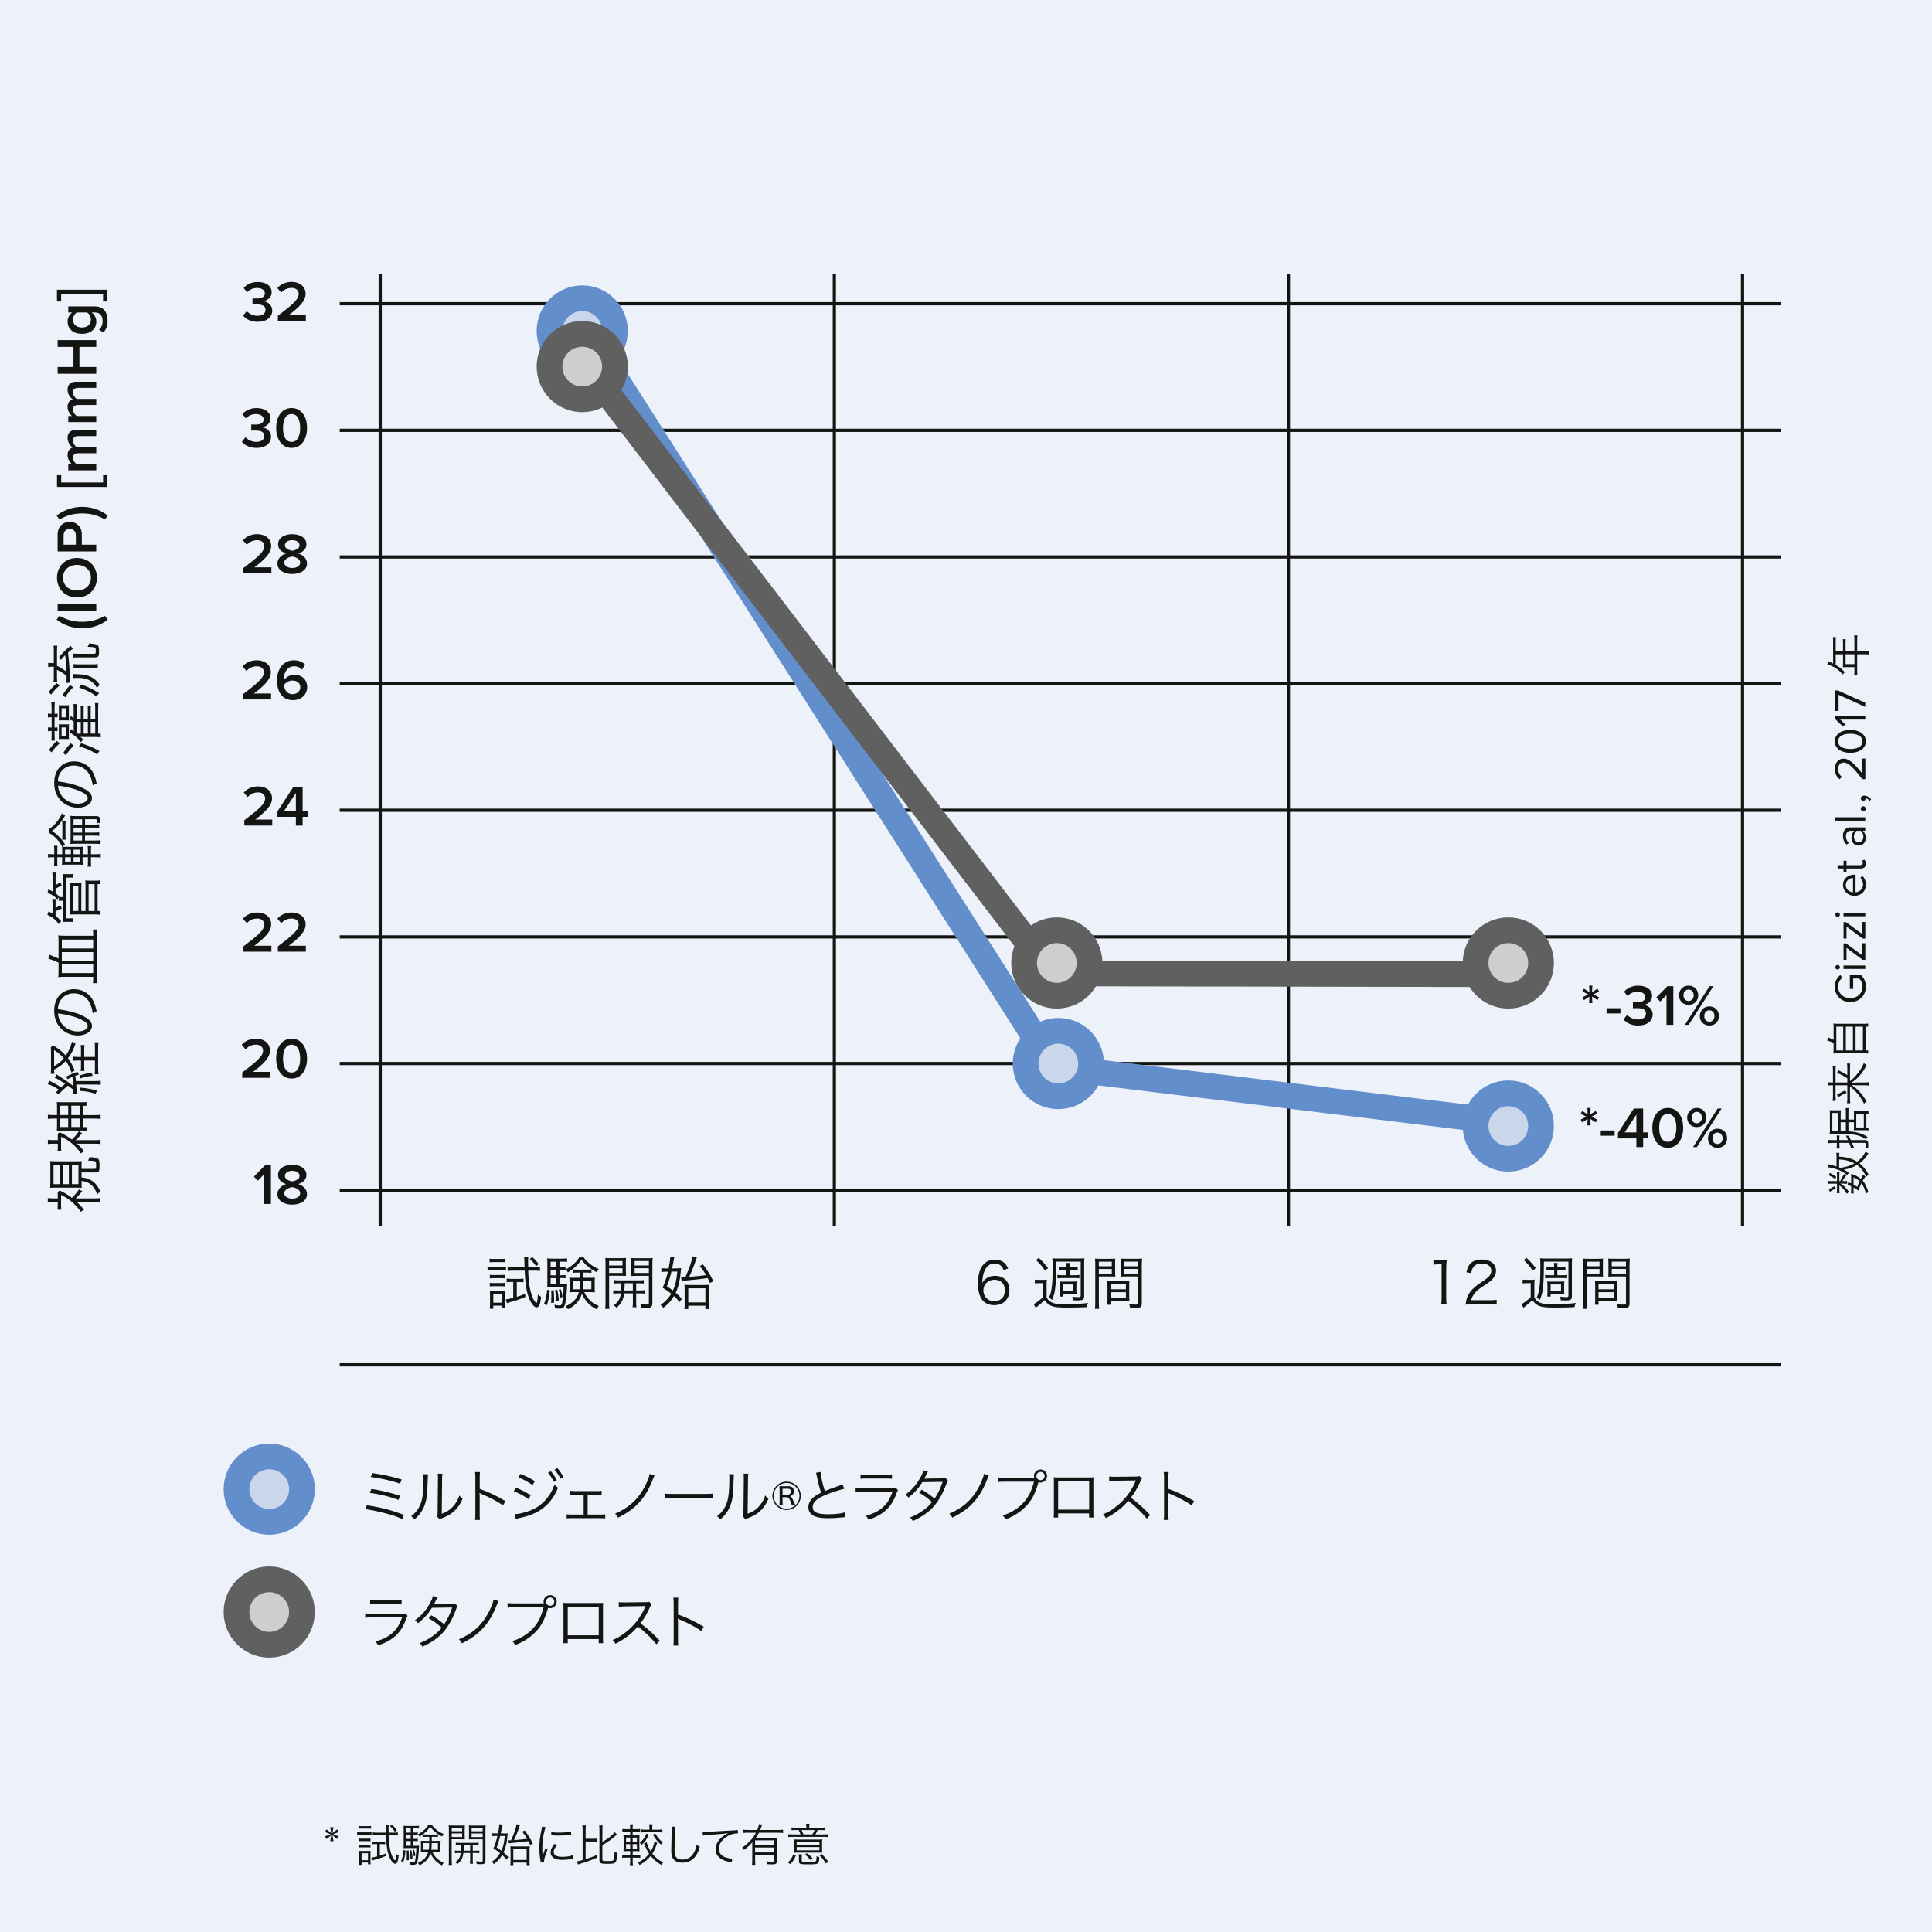 <?xml version="1.0" encoding="UTF-8"?>
<svg xmlns="http://www.w3.org/2000/svg" xmlns:xlink="http://www.w3.org/1999/xlink" width="601px" height="601px" viewBox="0 0 601 601" version="1.1">
  <title>Mirtogenol_Gizzi2017_ZinnHaller-IOP_jp</title>
  <g id="Page-1" stroke="none" stroke-width="1" fill="none" fill-rule="evenodd">
    <g id="Mirtogenol_Gizzi2017_ZinnHaller-IOP_jp">
      <g id="e" fill="#EDF1F9" fill-rule="nonzero">
        <rect id="Rectangle" x="0" y="0" width="601" height="601"></rect>
      </g>
      <g id="f" transform="translate(75.19, 87.68)" fill="#141412" fill-rule="nonzero">
        <g id="Group" transform="translate(0.44, 0)">
          <path d="M1.14,9.09 C1.91,9.99 3.19,10.55 4.47,10.55 C6.05,10.55 6.97,9.83 6.97,8.71 C6.97,7.52 6.02,7.02 4.3,7.02 C3.8,7.02 3.09,7.02 2.91,7.04 L2.91,5.15 C3.13,5.17 3.83,5.17 4.3,5.17 C5.7,5.17 6.77,4.68 6.77,3.59 C6.77,2.5 5.69,1.9 4.34,1.9 C3.12,1.9 2.11,2.37 1.24,3.23 L0.16,1.92 C1.08,0.84 2.54,0.03 4.54,0.03 C7.13,0.03 8.88,1.25 8.88,3.27 C8.88,4.87 7.51,5.81 6.27,6.02 C7.44,6.13 9.06,7.08 9.06,8.94 C9.06,10.97 7.31,12.43 4.54,12.43 C2.4,12.43 0.81,11.57 0,10.49 L1.13,9.1 L1.14,9.09 Z" id="Path"></path>
          <path d="M10.81,12.2 L10.81,10.54 C15.47,7.01 17.29,5.44 17.29,3.72 C17.29,2.46 16.21,1.88 15.11,1.88 C13.71,1.88 12.63,2.46 11.87,3.32 L10.65,1.93 C11.71,0.65 13.4,-1.42108547e-14 15.08,-1.42108547e-14 C17.4,-1.42108547e-14 19.44,1.31 19.44,3.71 C19.44,5.92 17.41,7.91 14.18,10.34 L19.51,10.34 L19.51,12.19 L10.81,12.19 L10.81,12.2 Z" id="Path"></path>
        </g>
        <g id="Group" transform="translate(0.06, 39.25)">
          <path d="M1.14,9.07 C1.91,9.97 3.19,10.53 4.47,10.53 C6.05,10.53 6.97,9.81 6.97,8.69 C6.97,7.5 6.02,7 4.3,7 C3.8,7 3.09,7 2.91,7.02 L2.91,5.13 C3.13,5.15 3.83,5.15 4.3,5.15 C5.7,5.15 6.77,4.66 6.77,3.57 C6.77,2.48 5.69,1.88 4.34,1.88 C3.12,1.88 2.11,2.35 1.24,3.21 L0.16,1.9 C1.08,0.82 2.54,0.01 4.54,0.01 C7.13,0.01 8.88,1.23 8.88,3.25 C8.88,4.85 7.51,5.79 6.27,6 C7.44,6.11 9.06,7.06 9.06,8.92 C9.06,10.95 7.31,12.41 4.54,12.41 C2.4,12.41 0.81,11.55 0,10.47 L1.13,9.08 L1.14,9.07 Z" id="Path"></path>
          <path d="M15.46,0 C18.83,0 20.27,3.17 20.27,6.19 C20.27,9.21 18.83,12.4 15.46,12.4 C12.09,12.4 10.65,9.21 10.65,6.19 C10.65,3.17 12.09,0 15.46,0 Z M15.46,1.87 C13.5,1.87 12.79,3.9 12.79,6.19 C12.79,8.48 13.49,10.53 15.46,10.53 C17.43,10.53 18.12,8.48 18.12,6.19 C18.12,3.9 17.42,1.87 15.46,1.87 Z" id="Shape"></path>
        </g>
        <g id="Group" transform="translate(0.38, 78.47)">
          <path d="M0.16,12.2 L0.16,10.54 C4.82,7.01 6.64,5.44 6.64,3.72 C6.64,2.46 5.56,1.88 4.46,1.88 C3.06,1.88 1.98,2.46 1.22,3.32 L0,1.93 C1.06,0.65 2.75,0 4.43,0 C6.75,0 8.79,1.31 8.79,3.71 C8.79,5.92 6.76,7.91 3.53,10.34 L8.86,10.34 L8.86,12.19 L0.16,12.19 L0.16,12.2 Z" id="Path"></path>
          <path d="M13.43,6.01 C12.08,5.58 10.93,4.7 10.93,3.17 C10.93,0.96 13.2,0.02 15.34,0.02 C17.48,0.02 19.75,0.96 19.75,3.17 C19.75,4.7 18.58,5.58 17.23,6.01 C18.69,6.5 19.93,7.59 19.93,9.12 C19.93,11.26 17.79,12.41 15.34,12.41 C12.89,12.41 10.73,11.28 10.73,9.12 C10.73,7.59 11.97,6.49 13.43,6.01 Z M15.34,6.96 C14.58,7.05 12.86,7.61 12.86,8.85 C12.86,9.89 13.98,10.54 15.34,10.54 C16.7,10.54 17.81,9.89 17.81,8.85 C17.81,7.61 16.08,7.05 15.34,6.96 Z M15.34,1.88 C14.03,1.88 13.05,2.47 13.05,3.48 C13.05,4.61 14.6,5.05 15.34,5.17 C16.08,5.04 17.61,4.61 17.61,3.48 C17.61,2.47 16.62,1.88 15.34,1.88 Z" id="Shape"></path>
        </g>
        <g id="Group" transform="translate(0.27, 117.71)">
          <path d="M0.16,12.2 L0.16,10.54 C4.82,7.01 6.64,5.44 6.64,3.72 C6.64,2.46 5.56,1.88 4.46,1.88 C3.06,1.88 1.98,2.46 1.22,3.32 L0,1.93 C1.06,0.65 2.75,0 4.43,0 C6.75,0 8.79,1.31 8.79,3.71 C8.79,5.92 6.76,7.91 3.53,10.34 L8.86,10.34 L8.86,12.19 L0.16,12.19 L0.16,12.2 Z" id="Path"></path>
          <path d="M16,0.01 C17.49,0.01 18.65,0.55 19.46,1.34 L18.47,2.94 C17.84,2.27 17.16,1.88 16,1.88 C14,1.88 12.83,3.73 12.83,5.84 C12.83,5.97 12.83,6.07 12.85,6.18 C13.39,5.37 14.65,4.51 16.07,4.51 C18.23,4.51 20.09,5.82 20.09,8.38 C20.09,10.61 18.34,12.41 15.66,12.41 C12.13,12.41 10.71,9.55 10.71,6.22 C10.71,2.89 12.53,0.01 16,0.01 L16,0.01 Z M15.5,6.31 C14.47,6.31 13.48,6.87 12.87,7.73 C13,9.03 13.7,10.54 15.55,10.54 C17.13,10.54 17.96,9.42 17.96,8.45 C17.96,6.97 16.81,6.31 15.49,6.31 L15.5,6.31 Z" id="Shape"></path>
        </g>
        <g id="Group" transform="translate(0, 235.41)">
          <path d="M0.16,12.2 L0.16,10.54 C4.82,7.01 6.64,5.44 6.64,3.72 C6.64,2.46 5.56,1.88 4.46,1.88 C3.06,1.88 1.98,2.46 1.22,3.32 L0,1.93 C1.06,0.65 2.75,0 4.43,0 C6.75,0 8.79,1.31 8.79,3.71 C8.79,5.92 6.76,7.91 3.53,10.34 L8.86,10.34 L8.86,12.19 L0.16,12.19 L0.16,12.2 Z" id="Path"></path>
          <path d="M15.52,0.02 C18.89,0.02 20.33,3.19 20.33,6.21 C20.33,9.23 18.89,12.42 15.52,12.42 C12.15,12.42 10.71,9.23 10.71,6.21 C10.71,3.19 12.15,0.02 15.52,0.02 Z M15.52,1.89 C13.56,1.89 12.85,3.92 12.85,6.21 C12.85,8.5 13.55,10.55 15.52,10.55 C17.49,10.55 18.18,8.5 18.18,6.21 C18.18,3.92 17.48,1.89 15.52,1.89 Z" id="Shape"></path>
        </g>
        <g id="Group" transform="translate(0.65, 156.94)">
          <path d="M0.16,12.2 L0.16,10.54 C4.82,7.01 6.64,5.44 6.64,3.72 C6.64,2.46 5.56,1.88 4.46,1.88 C3.06,1.88 1.98,2.46 1.22,3.32 L0,1.93 C1.06,0.65 2.75,0 4.43,0 C6.75,0 8.79,1.31 8.79,3.71 C8.79,5.92 6.76,7.91 3.53,10.34 L8.86,10.34 L8.86,12.19 L0.16,12.19 L0.16,12.2 Z" id="Path"></path>
          <path d="M16.2,12.2 L16.2,9.48 L10.47,9.48 L10.47,7.79 L15.4,0.19 L18.3,0.19 L18.3,7.63 L19.9,7.63 L19.9,9.48 L18.3,9.48 L18.3,12.2 L16.19,12.2 L16.2,12.2 Z M16.2,2.08 L12.54,7.63 L16.2,7.63 L16.2,2.08 Z" id="Shape"></path>
        </g>
        <g id="Group" transform="translate(0.38, 196.18)">
          <path d="M0.16,12.2 L0.16,10.54 C4.82,7.01 6.64,5.44 6.64,3.72 C6.64,2.46 5.56,1.88 4.46,1.88 C3.06,1.88 1.98,2.46 1.22,3.32 L0,1.93 C1.06,0.65 2.75,0 4.43,0 C6.75,0 8.79,1.31 8.79,3.71 C8.79,5.92 6.76,7.91 3.53,10.34 L8.86,10.34 L8.86,12.19 L0.16,12.19 L0.16,12.2 Z" id="Path"></path>
          <path d="M10.87,12.2 L10.87,10.54 C15.53,7.01 17.35,5.44 17.35,3.72 C17.35,2.46 16.27,1.88 15.17,1.88 C13.77,1.88 12.69,2.46 11.93,3.32 L10.71,1.93 C11.77,0.65 13.46,0 15.14,0 C17.46,0 19.5,1.31 19.5,3.71 C19.5,5.92 17.47,7.91 14.24,10.34 L19.57,10.34 L19.57,12.19 L10.87,12.19 L10.87,12.2 Z" id="Path"></path>
        </g>
        <g id="Group" transform="translate(3.79, 274.66)">
          <polygon id="Path" points="3.18 12.19 3.18 2.92 1.22 4.95 1.42108547e-14 3.67 3.46 0.18 5.3 0.18 5.3 12.19 3.19 12.19"></polygon>
          <path d="M10.02,5.99 C8.67,5.56 7.52,4.68 7.52,3.15 C7.52,0.94 9.79,0 11.93,0 C14.07,0 16.34,0.94 16.34,3.15 C16.34,4.68 15.17,5.56 13.82,5.99 C15.28,6.48 16.52,7.57 16.52,9.11 C16.52,11.25 14.38,12.4 11.93,12.4 C9.48,12.4 7.32,11.27 7.32,9.11 C7.32,7.58 8.56,6.48 10.02,5.99 Z M11.93,6.95 C11.17,7.04 9.45,7.6 9.45,8.84 C9.45,9.88 10.57,10.53 11.93,10.53 C13.29,10.53 14.4,9.88 14.4,8.84 C14.4,7.6 12.67,7.04 11.93,6.95 Z M11.93,1.87 C10.62,1.87 9.64,2.46 9.64,3.47 C9.64,4.6 11.19,5.04 11.93,5.16 C12.67,5.03 14.2,4.6 14.2,3.47 C14.2,2.46 13.21,1.87 11.93,1.87 Z" id="Shape"></path>
        </g>
      </g>
      <g id="g" transform="translate(101.06, 197.66)" fill="#141412" fill-rule="nonzero">
        <g id="Group" transform="translate(467.38, 0)">
          <path d="M3.76,160.95 C3.7,161.26 3.69,161.5 3.69,162.14 C6.08,162.28 7.71,162.74 9.26,163.71 C10.37,162.91 11.21,161.93 11.91,160.6 C12.19,160.82 12.39,160.94 12.78,161.12 C12.04,162.4 11.14,163.4 10.01,164.23 C11.19,165.17 12.04,166.22 12.89,167.79 C12.55,167.96 12.34,168.13 12.11,168.36 C11.31,166.71 10.43,165.59 9.25,164.73 C7.96,165.5 6.81,165.89 5.13,166.17 C5.82,166.51 6.14,166.72 6.75,167.19 C6.47,167.44 6.37,167.58 6.2,167.89 C5.35,167.16 4.48,166.66 3.17,166.17 C2.15,165.78 1.04,165.51 0.16,165.46 L0.37,164.51 C0.503,164.557 0.797,164.64 1.25,164.76 C1.98,164.94 2.12,164.98 2.87,165.22 L2.87,162.25 C2.87,161.61 2.86,161.33 2.79,160.95 L3.74,160.95 L3.76,160.95 Z M3.02,167.91 C3.02,167.42 3.01,167.21 2.96,166.97 L3.8,166.97 C3.76,167.22 3.74,167.45 3.74,167.92 L3.74,169.75 L4.01,169.75 C4.39,168.95 4.79,168.217 5.21,167.55 L5.9,168.03 C5.37,168.65 5.26,168.8 4.86,169.47 C4.79,169.6 4.76,169.65 4.71,169.75 L5.56,169.75 C5.77,169.75 5.97,169.74 6.15,169.69 L6.15,170.6 C5.97,170.56 5.77,170.54 5.58,170.54 L4.8,170.54 C4.53,170.54 4.38,170.53 3.99,170.48 C5.21,171.19 5.77,171.74 6.75,173.11 C6.46,173.31 6.29,173.46 6.08,173.73 C5.49,172.75 5.1,172.22 4.48,171.66 C4.27,171.46 4.23,171.44 3.75,171.1 L3.75,172.39 C3.75,172.91 3.76,173.2 3.82,173.5 L2.95,173.5 C3.01,173.21 3.02,172.91 3.02,172.37 L3.02,170.55 L1.14,170.55 C0.78,170.55 0.52,170.56 0.2,170.62 L0.2,169.68 C0.51,169.74 0.75,169.75 1.14,169.75 L3.02,169.75 L3.02,167.9 L3.02,167.91 Z M0.79,167.21 C1.73,167.69 2.16,167.94 2.79,168.43 L2.44,169.13 C1.77,168.58 1.23,168.28 0.44,167.97 L0.79,167.21 Z M0.48,172.38 C1.17,171.9 1.6,171.65 2.33,171.33 L2.64,172.09 C1.88,172.38 1.43,172.64 0.81,173.1 L0.49,172.39 L0.48,172.38 Z M3.69,165.52 C3.76,165.55 3.8,165.56 3.84,165.58 C3.94,165.62 3.95,165.64 3.99,165.65 C4.883,165.503 5.56,165.363 6.02,165.23 C7,164.95 7.7,164.66 8.44,164.24 C7.75,163.86 7.21,163.65 6.44,163.44 C5.53,163.17 4.94,163.09 3.68,163.02 L3.68,165.53 L3.69,165.52 Z M11.9,168.28 C11.47,168.88 11.33,169.09 11.03,169.62 C11.7,170.38 12.22,171.43 12.79,173.21 C12.48,173.34 12.29,173.45 12.02,173.66 C11.68,172.27 11.24,171.25 10.62,170.41 C10.28,171.11 10.13,171.47 9.67,172.72 C9.03,172.23 8.79,172.08 8.16,171.71 L8.16,172.57 C8.16,173.05 8.17,173.31 8.23,173.58 L7.35,173.58 C7.41,173.33 7.42,173.08 7.42,172.57 L7.42,171.34 C7.11,171.19 6.87,171.09 6.31,170.92 L6.51,170.07 C7.06,170.29 7.22,170.36 7.42,170.46 L7.42,168.5 C7.42,168.43 7.41,168.09 7.38,167.48 C8.78,167.93 9.41,168.27 10.42,169.05 C10.73,168.46 10.78,168.35 11.13,167.8 L11.9,168.29 L11.9,168.28 Z M8.16,170.83 C8.5,171.01 8.69,171.14 9.31,171.54 C9.62,170.73 9.73,170.48 10.05,169.78 C9.46,169.25 8.77,168.81 8.16,168.59 L8.16,170.83 Z" id="Shape"></path>
          <path d="M1.63,157.89 C0.99,157.89 0.61,157.92 0.21,157.97 L0.21,156.93 C0.62,157 0.95,157.01 1.61,157.01 L2.97,157.01 L2.97,156.46 C2.97,156.03 2.96,155.82 2.9,155.56 L3.81,155.56 C3.77,155.81 3.75,156.06 3.75,156.44 L3.75,157 L6.44,157 C6.12,156.27 6.05,156.12 5.77,155.61 L6.65,155.61 C6.837,155.977 7.057,156.44 7.31,157 L11.74,157 C12.51,157 12.74,157.34 12.74,158.48 C12.74,158.76 12.73,158.98 12.71,159.36 C12.35,159.39 12.18,159.42 11.83,159.54 C11.9,159.08 11.93,158.73 11.93,158.38 C11.93,157.97 11.85,157.86 11.52,157.86 L7.68,157.86 C7.82,158.18 7.99,158.59 8.03,158.69 C8.11,158.93 8.21,159.12 8.32,159.36 L7.37,159.61 C7.3,159.15 7.26,159.01 6.81,157.86 L3.76,157.86 L3.76,158.5 C3.76,158.87 3.79,159.26 3.83,159.61 L2.89,159.61 C2.95,159.25 2.97,158.95 2.97,158.49 L2.97,157.86 L1.63,157.86 L1.63,157.89 Z M5.78,150.62 L5.78,148.34 C5.78,147.78 5.75,147.42 5.7,147.04 L6.64,147.04 C6.57,147.42 6.56,147.75 6.56,148.37 L6.56,150.62 L8.3,150.62 L8.3,148.94 C8.3,148.51 8.29,148.25 8.26,147.9 C8.64,147.94 9,147.96 9.59,147.96 L11.45,147.96 C12,147.96 12.37,147.93 12.81,147.88 L12.81,148.83 L12.14,148.83 L12.14,153.06 L12.81,153.06 L12.81,153.98 C12.46,153.94 12.03,153.91 11.52,153.91 L9.55,153.91 C8.81,153.91 8.63,153.91 8.26,153.95 C8.29,153.61 8.3,153.35 8.3,152.97 L8.3,151.44 L6.56,151.44 L6.56,154.27 C9.19,154.44 10.9,154.94 12.54,156.05 C12.26,156.32 12.11,156.5 11.98,156.76 C10.09,155.37 8.13,154.99 2.66,154.99 C1.6,154.99 1.16,155 0.74,155.06 C0.8,154.53 0.81,154.18 0.81,153.59 L0.81,149.02 C0.81,148.46 0.8,148.08 0.75,147.69 C1.09,147.72 1.34,147.73 1.77,147.73 L3.16,147.73 C3.58,147.73 3.92,147.72 4.2,147.69 C4.17,148.03 4.16,148.42 4.16,148.88 L4.16,150.6 L5.78,150.6 L5.78,150.62 Z M2.47,154.16 C2.92,154.16 2.97,154.16 3.41,154.17 L3.41,148.55 L1.56,148.55 L1.56,154.15 L2.47,154.15 L2.47,154.16 Z M4.15,154.19 C5.05,154.2 5.47,154.22 5.77,154.23 L5.77,151.44 L4.15,151.44 L4.15,154.19 Z M11.36,153.06 L11.36,148.83 L9.01,148.83 L9.01,153.06 L11.36,153.06 Z" id="Shape"></path>
          <path d="M7.04,138.67 C8.1,137.79 8.41,137.48 8.99,136.82 C10.05,135.6 10.77,134.47 11.36,133.04 C11.64,133.29 11.86,133.45 12.23,133.64 C11.52,135.06 10.79,136.13 9.85,137.17 C9.18,137.9 8.6,138.38 7.5,139.14 C8.23,139.1 8.66,139.08 9.01,139.08 L11.52,139.08 C12.1,139.08 12.47,139.05 12.88,138.98 L12.88,140.04 C12.46,139.97 12.1,139.94 11.52,139.94 L9.01,139.94 C8.6,139.94 8.28,139.93 7.51,139.88 C8.9,140.78 9.6,141.39 10.52,142.51 C11.19,143.32 11.71,144.09 12.23,145.02 C11.87,145.24 11.73,145.34 11.42,145.65 C10.72,144.21 9.81,142.89 8.69,141.76 C8.19,141.23 8.03,141.1 7.05,140.33 L7.05,143.99 C7.05,144.55 7.08,144.97 7.13,145.53 L6.13,145.53 C6.2,145.05 6.23,144.65 6.23,144 L6.23,139.94 L2.56,139.94 L2.56,143.29 C2.56,143.84 2.59,144.3 2.64,144.79 L1.66,144.79 C1.73,144.3 1.76,143.88 1.76,143.26 L1.76,139.94 L1.3,139.94 C0.82,139.94 0.52,139.97 0.14,140.02 L0.14,138.98 C0.49,139.05 0.74,139.06 1.3,139.06 L1.76,139.06 L1.76,135.49 C1.76,134.69 1.73,134.29 1.66,133.94 L2.64,133.94 C2.58,134.36 2.56,134.79 2.56,135.47 L2.56,139.07 L6.23,139.07 L6.23,137.78 C5.12,137.02 4.28,136.59 3.02,136.11 L3.37,135.24 C4.42,135.72 5.4,136.25 6.23,136.79 L6.23,134.72 C6.23,133.91 6.2,133.52 6.13,133.18 L7.13,133.18 C7.07,133.61 7.05,134.08 7.05,134.75 L7.05,138.64 L7.04,138.67 Z M3.01,142.9 C3.95,142.3 4.41,142.06 5.6,141.51 L6.01,142.3 C4.88,142.76 4.33,143.04 3.38,143.66 L3.02,142.9 L3.01,142.9 Z" id="Shape"></path>
          <path d="M1.97,122.44 C1.97,121.65 1.96,121.23 1.9,120.74 C2.36,120.8 2.77,120.81 3.64,120.81 L11.09,120.81 C11.94,120.81 12.32,120.8 12.71,120.73 L12.71,121.71 L11.88,121.71 L11.88,129.11 L12.71,129.11 L12.71,130.08 C12.3,130.02 11.87,130 11.07,130 L3.63,130 C2.8,130 2.38,130.01 1.89,130.07 C1.95,129.59 1.96,129.17 1.96,128.42 L1.96,126.8 C1.3,126.44 0.73,126.23 0,126.04 L0.18,125.03 C0.94,125.32 1.37,125.52 1.96,125.83 L1.96,122.45 L1.97,122.44 Z M4.94,129.11 L4.94,121.7 L2.8,121.7 L2.8,129.11 L4.94,129.11 Z M7.97,129.11 L7.97,121.7 L5.76,121.7 L5.76,129.11 L7.97,129.11 Z M11.07,129.11 L11.07,121.7 L8.79,121.7 L8.79,129.11 L11.07,129.11 Z" id="Shape"></path>
          <path d="M2.32,109.26 C2.32,107.61 3.05,106.46 4.07,105.63 L4.64,106.55 C3.88,107.14 3.35,108.13 3.35,109.25 C3.35,111.29 4.92,112.85 7.15,112.85 C9.38,112.85 10.96,111.29 10.96,109.25 C10.96,108.13 10.41,107.21 9.95,106.74 L8.05,106.74 L8.05,109.95 L7.01,109.95 L7.01,105.58 L10.39,105.58 C11.36,106.45 12,107.72 12,109.25 C12,111.91 10.05,114.05 7.15,114.05 C4.25,114.05 2.32,111.91 2.32,109.25 L2.32,109.26 Z" id="Path"></path>
          <path d="M3.2,103.93 C2.81,103.93 2.5,103.61 2.5,103.23 C2.5,102.85 2.81,102.52 3.2,102.52 C3.59,102.52 3.91,102.84 3.91,103.23 C3.91,103.62 3.59,103.93 3.2,103.93 Z M11.81,103.75 L5.04,103.75 L5.04,102.7 L11.81,102.7 L11.81,103.75 Z" id="Shape"></path>
          <polygon id="Path" points="11.81 100.92 11 100.92 5.97 97.19 5.97 100.92 5.05 100.92 5.05 95.82 5.85 95.82 10.91 99.57 10.91 95.76 11.82 95.76 11.82 100.91"></polygon>
          <polygon id="Path" points="11.81 94.31 11 94.31 5.97 90.58 5.97 94.31 5.05 94.31 5.05 89.21 5.85 89.21 10.91 92.96 10.91 89.15 11.82 89.15 11.82 94.3"></polygon>
          <path d="M3.2,87.56 C2.81,87.56 2.5,87.24 2.5,86.86 C2.5,86.48 2.81,86.15 3.2,86.15 C3.59,86.15 3.91,86.47 3.91,86.86 C3.91,87.25 3.59,87.56 3.2,87.56 Z M11.81,87.38 L5.04,87.38 L5.04,86.33 L11.81,86.33 L11.81,87.38 Z" id="Shape"></path>
          <path d="M4.88,77.67 C4.88,75.63 6.48,74.42 8.51,74.42 L8.78,74.42 L8.78,79.9 C10.06,79.82 11.12,78.92 11.12,77.46 C11.12,76.69 10.81,75.9 10.27,75.37 L10.96,74.87 C11.63,75.54 12,76.45 12,77.56 C12,79.56 10.56,81.01 8.44,81.01 C6.48,81.01 4.9,79.61 4.9,77.68 L4.88,77.67 Z M8,79.9 L8,75.46 C6.99,75.47 5.75,76.15 5.75,77.69 C5.75,79.13 6.97,79.85 8,79.9 Z" id="Shape"></path>
          <path d="M10.4,72.52 L5.97,72.52 L5.97,73.64 L5.05,73.64 L5.05,72.52 L3.2,72.52 L3.2,71.47 L5.05,71.47 L5.05,70.1 L5.97,70.1 L5.97,71.47 L10.17,71.47 C10.67,71.47 11.04,71.25 11.04,70.78 C11.04,70.49 10.91,70.21 10.76,70.07 L11.54,69.76 C11.79,70.03 11.97,70.4 11.97,71.02 C11.97,72.01 11.4,72.52 10.39,72.52 L10.4,72.52 Z" id="Path"></path>
          <path d="M11.81,60.78 L11.04,60.78 C11.66,61.34 11.98,62.11 11.98,63.02 C11.98,64.17 11.21,65.39 9.74,65.39 C8.27,65.39 7.51,64.17 7.51,63.02 C7.51,62.1 7.8,61.33 8.43,60.78 L7.21,60.78 C6.3,60.78 5.78,61.51 5.78,62.49 C5.78,63.3 6.07,63.96 6.72,64.56 L5.99,65.05 C5.23,64.32 4.87,63.45 4.87,62.35 C4.87,60.92 5.51,59.73 7.15,59.73 L11.8,59.73 L11.8,60.78 L11.81,60.78 Z M9.11,60.78 C8.55,61.19 8.27,61.9 8.27,62.64 C8.27,63.62 8.89,64.31 9.75,64.31 C10.61,64.31 11.22,63.62 11.22,62.64 C11.22,61.9 10.94,61.18 10.38,60.78 L9.11,60.78 Z" id="Shape"></path>
          <polygon id="Path" points="11.81 57.63 2.47 57.63 2.47 56.58 11.81 56.58"></polygon>
          <path d="M10.41,53.92 C10.41,53.5 10.76,53.15 11.18,53.15 C11.6,53.15 11.95,53.5 11.95,53.92 C11.95,54.34 11.6,54.69 11.18,54.69 C10.76,54.69 10.41,54.34 10.41,53.92 Z" id="Path"></path>
          <path d="M13.16,51.51 C12.87,51.06 12.32,50.66 11.86,50.6 C11.87,50.63 11.89,50.73 11.89,50.8 C11.89,51.19 11.6,51.47 11.18,51.47 C10.76,51.47 10.42,51.15 10.42,50.73 C10.42,50.27 10.81,49.85 11.48,49.85 C12.33,49.85 13.13,50.35 13.6,51 L13.17,51.52 L13.16,51.51 Z" id="Path"></path>
          <path d="M11.81,44.72 L10.89,44.72 C8.24,41.36 6.69,39.54 5.08,39.54 C3.89,39.54 3.37,40.52 3.37,41.49 C3.37,42.61 3.85,43.48 4.55,44.03 L3.81,44.74 C2.87,44.03 2.34,42.81 2.34,41.49 C2.34,39.94 3.22,38.35 5.09,38.35 C6.96,38.35 8.73,40.28 10.79,42.89 L10.79,38.31 L11.83,38.31 L11.83,44.73 L11.81,44.72 Z" id="Path"></path>
          <path d="M2.33,32.96 C2.33,30.41 4.87,29.39 7.15,29.39 C9.43,29.39 11.98,30.41 11.98,32.96 C11.98,35.51 9.42,36.53 7.15,36.53 C4.88,36.53 2.33,35.52 2.33,32.96 Z M3.37,32.96 C3.37,34.74 5.29,35.34 7.15,35.34 C9.01,35.34 10.95,34.74 10.95,32.96 C10.95,31.18 9.02,30.58 7.15,30.58 C5.28,30.58 3.37,31.18 3.37,32.96 Z" id="Shape"></path>
          <polygon id="Path" points="11.81 26.19 4.01 26.19 5.59 27.69 4.88 28.39 2.47 26.05 2.47 25.03 11.81 25.03 11.81 26.19"></polygon>
          <polygon id="Path" points="11.81 22.24 3.5 18.47 3.5 23.5 2.46 23.5 2.46 17.13 3.26 17.13 11.8 20.95 11.8 22.24"></polygon>
          <path d="M8.44,1.41 C8.44,0.78 8.41,0.39 8.36,2.84217094e-14 L9.37,2.84217094e-14 C9.31,0.41 9.29,0.84 9.29,1.41 L9.29,4.94 L11.6,4.94 C12.2,4.94 12.54,4.91 12.9,4.84 L12.9,5.95 C12.55,5.88 12.24,5.87 11.6,5.87 L9.29,5.87 L9.29,10.93 C9.29,11.5 9.32,11.94 9.37,12.34 L8.36,12.34 C8.42,11.93 8.44,11.54 8.44,10.93 L8.44,9.87 L5.68,9.87 C5.37,9.87 5.13,9.88 4.85,9.91 C4.88,9.62 4.89,9.31 4.89,8.92 L4.89,5.88 L2.61,5.88 L2.61,9.17 C3.94,9.98 4.61,10.53 5.47,11.5 C5.15,11.72 5.01,11.86 4.8,12.17 C3.62,10.78 2.6,10.03 1.03,9.37 C0.62,9.19 0.3,9.09 0.01,9.02 L0.29,8.03 C0.53,8.16 0.58,8.17 1.59,8.65 C1.66,8.68 1.72,8.71 1.8,8.75 L1.8,1.8 C1.8,1.18 1.79,0.89 1.73,0.54 L2.68,0.54 C2.62,0.89 2.61,1.23 2.61,1.8 L2.61,4.97 L4.89,4.97 L4.89,2.43 C4.89,1.86 4.88,1.55 4.82,1.18 L5.74,1.18 C5.7,1.54 5.68,1.88 5.68,2.41 L5.68,4.96 L8.43,4.96 L8.43,1.43 L8.44,1.41 Z M5.69,5.86 L5.69,8.94 L8.44,8.94 L8.44,5.86 L5.69,5.86 Z" id="Shape"></path>
        </g>
        <g id="Group" transform="translate(-0, 369.68)">
          <polygon id="Path" points="2.68 1.08 2.36 2.93 3.8 1.74 4.35 2.55 2.56 3.25 4.3 3.91 3.8 4.75 2.36 3.54 2.7 5.42 1.66 5.42 2 3.54 0.54 4.75 0.04 3.91 1.79 3.25 2.84217094e-14 2.55 0.55 1.74 1.99 2.93 1.67 1.08 2.71 1.08"></polygon>
          <path d="M10.04,2.6 C10.36,2.66 10.63,2.67 11.16,2.67 L13.39,2.67 C13.95,2.67 14.19,2.66 14.51,2.6 L14.51,3.5 C14.17,3.47 13.94,3.46 13.49,3.46 L11.16,3.46 C10.67,3.46 10.42,3.47 10.04,3.52 L10.04,2.61 L10.04,2.6 Z M10.54,0.67 C10.85,0.73 11.07,0.74 11.55,0.74 L13.36,0.74 C13.82,0.74 14.06,0.73 14.37,0.67 L14.37,1.55 C14.08,1.51 13.78,1.49 13.36,1.49 L11.55,1.49 C11.13,1.49 10.86,1.5 10.54,1.55 L10.54,0.67 Z M10.57,12.8 C10.61,12.38 10.64,11.93 10.64,11.44 L10.64,9.56 C10.64,9.07 10.63,8.75 10.58,8.41 C10.9,8.45 11.15,8.47 11.73,8.47 L13.21,8.47 C13.74,8.47 14.02,8.46 14.23,8.43 C14.2,8.67 14.19,9 14.19,9.52 L14.19,11.49 C14.19,11.94 14.2,12.26 14.26,12.61 L13.42,12.61 L13.42,12.05 L11.43,12.05 L11.43,12.79 L10.56,12.79 L10.57,12.8 Z M10.58,4.58 C10.85,4.62 11.07,4.64 11.53,4.64 L13.25,4.64 C13.71,4.64 13.95,4.63 14.19,4.58 L14.19,5.45 C13.88,5.41 13.69,5.39 13.25,5.39 L11.53,5.39 C11.1,5.39 10.84,5.4 10.58,5.45 L10.58,4.58 Z M10.58,6.53 C10.89,6.57 11.04,6.59 11.53,6.59 L13.25,6.59 C13.73,6.59 13.92,6.58 14.19,6.53 L14.19,7.4 C13.88,7.36 13.69,7.34 13.25,7.34 L11.53,7.34 C11.08,7.34 10.87,7.35 10.58,7.4 L10.58,6.53 Z M11.42,11.33 L13.42,11.33 L13.42,9.17 L11.42,9.17 L11.42,11.33 Z M15.73,6.32 C15.27,6.32 14.97,6.33 14.65,6.38 L14.65,5.5 C15.01,5.56 15.31,5.58 15.76,5.58 L17.65,5.58 C18.14,5.58 18.42,5.57 18.73,5.51 L18.73,6.38 C18.32,6.34 18.03,6.32 17.69,6.32 L17.1,6.32 L17.1,9.92 C17.76,9.71 18.14,9.58 19.13,9.19 L19.17,9.95 C17.66,10.57 16.8,10.85 15.43,11.21 C15.14,11.29 14.94,11.35 14.7,11.43 L14.46,10.52 C14.96,10.46 15.37,10.38 16.25,10.16 L16.25,6.32 L15.72,6.32 L15.73,6.32 Z M16.29,3.57 C15.77,3.57 15.3,3.6 14.89,3.65 L14.89,2.68 C15.28,2.74 15.72,2.76 16.3,2.76 L18.98,2.76 C18.96,2.16 18.947,1.627 18.94,1.16 C18.94,0.82 18.91,0.6 18.87,0.29 L19.88,0.29 C19.84,0.54 19.82,0.78 19.82,1.13 C19.82,1.24 19.82,1.51 19.83,1.96 C19.83,2.13 19.83,2.41 19.84,2.76 L21.37,2.76 C21.94,2.76 22.31,2.73 22.7,2.68 L22.7,3.65 C22.28,3.59 21.85,3.57 21.3,3.57 L19.84,3.57 C19.85,4.55 20.01,6.3 20.16,7.32 C20.4,8.78 20.82,10.08 21.32,10.86 C21.52,11.15 21.74,11.39 21.84,11.39 C22.01,11.39 22.13,10.59 22.18,9.36 C22.46,9.61 22.64,9.74 22.96,9.89 C22.85,10.95 22.74,11.47 22.57,11.86 C22.4,12.25 22.18,12.45 21.88,12.45 C21.46,12.45 20.91,11.96 20.49,11.2 C19.54,9.46 19.15,7.42 18.99,3.55 L16.27,3.55 L16.29,3.57 Z M20.83,0.29 C21.47,0.84 21.91,1.3 22.4,1.97 L21.78,2.5 C21.25,1.72 20.91,1.34 20.24,0.76 L20.83,0.28 L20.83,0.29 Z" id="Shape"></path>
          <path d="M25.09,8.33 C24.94,10.03 24.78,10.85 24.38,11.97 L23.71,11.62 C24.16,10.51 24.3,9.88 24.47,8.2 L25.1,8.33 L25.09,8.33 Z M27.46,6.86 L28.09,6.86 C28.75,6.86 29.06,6.85 29.32,6.8 C29.29,7.05 29.29,7.18 29.26,7.61 C29.19,9.53 28.92,11.52 28.67,12.09 C28.45,12.61 28.14,12.78 27.48,12.78 C27.13,12.78 26.81,12.75 26.36,12.7 C26.36,12.36 26.32,12.13 26.22,11.83 C26.67,11.96 27.09,12.01 27.47,12.01 C27.81,12.01 27.99,11.86 28.07,11.49 C28.25,10.73 28.39,9.43 28.48,7.55 L25.59,7.55 C25.18,7.55 24.78,7.56 24.48,7.59 C24.51,7.23 24.52,6.83 24.52,6.34 L24.52,1.96 C24.52,1.34 24.51,0.99 24.46,0.62 C24.82,0.68 25.17,0.69 25.75,0.69 L28.06,0.69 C28.66,0.69 28.93,0.68 29.28,0.62 L29.28,1.47 C28.94,1.41 28.66,1.4 28.13,1.4 L27.44,1.4 L27.44,2.73 L27.82,2.73 C28.31,2.73 28.56,2.72 28.91,2.66 L28.91,3.47 C28.56,3.41 28.29,3.4 27.82,3.4 L27.44,3.4 L27.44,4.7 L27.82,4.7 C28.35,4.7 28.6,4.69 28.91,4.64 L28.91,5.44 C28.59,5.38 28.29,5.37 27.82,5.37 L27.44,5.37 L27.44,6.84 L27.46,6.86 Z M26.7,1.41 L25.3,1.41 L25.3,2.74 L26.7,2.74 L26.7,1.41 Z M26.7,3.41 L25.3,3.41 L25.3,4.71 L26.7,4.71 L26.7,3.41 Z M25.3,5.38 L25.3,6.85 L26.7,6.85 L26.7,5.38 L25.3,5.38 Z M26.04,8.27 C26.12,9.22 26.15,9.71 26.15,10.69 C26.15,10.79 26.15,11.03 26.14,11.29 L25.44,11.39 C25.48,10.63 25.5,10.24 25.5,9.64 C25.5,9.14 25.49,8.91 25.46,8.36 L26.05,8.26 L26.04,8.27 Z M26.89,8.2 C27.13,9.18 27.2,9.67 27.28,10.74 L26.65,10.91 C26.61,9.79 26.54,9.24 26.36,8.33 L26.89,8.2 L26.89,8.2 Z M27.73,8.05 C27.97,8.71 28.07,9.16 28.18,9.93 L27.65,10.13 C27.54,9.16 27.5,8.95 27.26,8.2 L27.74,8.06 L27.73,8.05 Z M33.43,8.76 C33.68,9.31 33.88,9.64 34.19,10.05 C34.89,10.97 35.63,11.53 36.96,12.14 C36.75,12.38 36.61,12.59 36.43,12.94 C35.3,12.32 34.68,11.85 34.03,11.06 C33.5,10.43 33.15,9.86 32.85,9.17 C32.33,10.84 31.24,12.06 29.49,12.91 C29.31,12.6 29.18,12.45 28.9,12.2 C30.75,11.35 31.69,10.37 32.15,8.77 L30.89,8.77 C30.44,8.77 30.16,8.78 29.83,8.83 C29.87,8.54 29.89,8.28 29.89,7.84 L29.89,6.24 C29.89,5.83 29.88,5.64 29.83,5.26 C30.12,5.3 30.42,5.32 30.94,5.32 L32.48,5.32 C32.49,5.15 32.49,4.96 32.49,4.96 C32.49,4.89 32.49,4.72 32.48,4.48 L32.48,4.06 L31.75,4.06 C31.26,4.06 30.98,4.07 30.63,4.13 L30.63,3.29 C30.98,3.33 31.22,3.35 31.75,3.35 L34.1,3.35 C34.63,3.35 34.84,3.34 35.19,3.29 L35.19,4.13 C34.87,4.07 34.57,4.06 34.07,4.06 L33.26,4.06 L33.26,5.32 L34.9,5.32 C35.43,5.32 35.73,5.31 36.02,5.26 C35.98,5.54 35.96,5.86 35.96,6.24 L35.96,7.84 C35.96,8.33 35.97,8.57 36.02,8.83 C35.66,8.79 35.36,8.77 34.97,8.77 L33.43,8.77 L33.43,8.76 Z M33.22,0.26 C33.58,0.82 33.92,1.18 34.51,1.69 C35.27,2.33 35.78,2.66 36.96,3.2 C36.75,3.44 36.62,3.65 36.48,3.98 C35.51,3.46 35.04,3.14 34.35,2.58 C33.71,2.06 33.38,1.71 32.75,0.94 C31.8,2.28 31.05,2.97 29.46,4.01 C29.29,3.67 29.21,3.56 28.97,3.3 C30.61,2.33 31.59,1.45 32.28,0.26 L33.22,0.26 Z M30.67,6.02 L30.67,8.08 L32.31,8.08 C32.41,7.48 32.44,6.96 32.46,6.02 L30.67,6.02 Z M33.25,6.02 C33.24,6.82 33.19,7.46 33.1,8.08 L35.17,8.08 L35.17,6.02 L33.25,6.02 Z" id="Shape"></path>
          <path d="M39.46,11.24 C39.46,12.01 39.49,12.44 39.54,12.81 L38.5,12.81 C38.56,12.43 38.58,12 38.58,11.24 L38.58,2.04 C38.58,1.35 38.57,0.95 38.52,0.5 C38.9,0.54 39.29,0.56 39.99,0.56 L42.12,0.56 C42.81,0.56 43.14,0.55 43.53,0.5 C43.5,0.89 43.49,1.31 43.49,1.83 L43.49,3.55 C43.49,4.11 43.5,4.5 43.53,4.85 C43.19,4.82 42.72,4.81 42.12,4.81 L39.44,4.81 L39.44,11.24 L39.46,11.24 Z M39.46,2.32 L42.71,2.32 L42.71,1.24 L39.46,1.24 L39.46,2.32 Z M39.46,4.13 L42.71,4.13 L42.71,3 L39.46,3 L39.46,4.13 Z M42.06,6.64 C41.47,6.64 41.05,6.65 40.73,6.7 L40.73,5.87 C41.11,5.93 41.43,5.94 42.06,5.94 L46.5,5.94 C47.14,5.94 47.45,5.93 47.84,5.87 L47.84,6.7 C47.52,6.66 47.1,6.64 46.51,6.64 L46.01,6.64 L46.01,8.38 L46.71,8.38 C47.35,8.38 47.72,8.37 48.05,8.31 L48.05,9.15 C47.7,9.09 47.32,9.08 46.71,9.08 L46.01,9.08 L46.01,11.24 C46.01,11.87 46.02,12.18 46.09,12.44 L45.12,12.44 C45.19,12.15 45.2,11.82 45.2,11.24 L45.2,9.08 L43.08,9.08 C42.9,10.65 42.42,11.53 41.23,12.55 C41.01,12.3 40.84,12.16 40.53,11.98 C41.19,11.49 41.48,11.2 41.75,10.75 C42.03,10.3 42.2,9.75 42.28,9.08 L41.79,9.08 C41.17,9.08 40.8,9.09 40.45,9.15 L40.45,8.31 C40.79,8.37 41.16,8.38 41.79,8.38 L42.35,8.38 C42.377,7.933 42.397,7.353 42.41,6.64 L42.05,6.64 L42.06,6.64 Z M43.22,6.64 L43.22,6.96 C43.22,7.39 43.19,7.9 43.16,8.37 L45.2,8.37 L45.2,6.63 L43.21,6.63 L43.22,6.64 Z M49.94,11.43 C49.94,12.03 49.8,12.33 49.44,12.48 C49.24,12.55 49.03,12.58 48.45,12.58 C48.28,12.58 47.54,12.55 47.26,12.54 C47.2,12.18 47.15,11.96 46.99,11.64 C47.54,11.72 48.17,11.78 48.55,11.78 C49,11.78 49.1,11.71 49.1,11.39 L49.1,4.82 L46.23,4.82 C45.64,4.82 45.19,4.83 44.8,4.86 C44.83,4.45 44.84,4.12 44.84,3.56 L44.84,1.84 C44.84,1.32 44.83,0.97 44.8,0.51 C45.19,0.55 45.54,0.57 46.24,0.57 L48.55,0.57 C49.25,0.57 49.63,0.56 50.02,0.51 C49.96,1.03 49.95,1.42 49.95,2.05 L49.95,11.43 L49.94,11.43 Z M45.64,2.33 L49.09,2.33 L49.09,1.25 L45.64,1.25 L45.64,2.33 Z M45.64,4.14 L49.09,4.14 L49.09,3.01 L45.64,3.01 L45.64,4.14 Z" id="Shape"></path>
          <path d="M55.6,3.02 C56.24,3.02 56.59,3.01 56.89,2.96 C56.79,4.027 56.707,4.763 56.64,5.17 C56.4,6.72 56.09,7.8 55.58,8.92 C56.08,9.35 56.36,9.63 57.06,10.36 L56.5,11.13 C55.91,10.44 55.67,10.18 55.16,9.7 C54.46,10.88 53.8,11.61 52.57,12.54 C52.37,12.25 52.19,12.05 51.93,11.85 C53.13,10.97 53.85,10.21 54.51,9.12 C53.82,8.56 53.42,8.28 52.42,7.68 C52.95,6.49 53.33,5.35 53.69,3.79 L53.23,3.79 C52.81,3.79 52.46,3.82 52.11,3.87 L52.11,2.92 C52.47,2.98 52.8,3 53.26,3 L53.86,3 C54.11,1.78 54.24,0.87 54.24,0.32 C54.24,0.28 54.24,0.22 54.23,0.15 L55.24,0.25 C55.17,0.5 55.16,0.63 55.09,1.06 C55.01,1.54 54.89,2.17 54.73,2.99 L55.63,2.99 L55.6,3.02 Z M54.54,3.8 C54.26,5.02 53.9,6.24 53.45,7.36 C54.21,7.88 54.46,8.05 54.91,8.38 C55.48,7.15 55.75,6.03 55.97,3.8 L54.54,3.8 L54.54,3.8 Z M56.84,5.12 C57.04,5.13 57.18,5.15 57.43,5.15 C57.51,5.15 57.72,5.14 57.92,5.14 C58.89,3.01 59.53,1.09 59.63,0.13 L60.69,0.4 C60.597,0.607 60.42,1.11 60.16,1.91 C59.87,2.75 59.59,3.44 58.84,5.09 C60.86,4.92 61.17,4.89 62.93,4.67 C62.47,3.89 62.17,3.45 61.39,2.46 L62.16,2.07 C63.38,3.72 63.81,4.44 64.68,6.12 L63.88,6.6 C63.61,6.01 63.54,5.87 63.31,5.4 C61.04,5.71 60.45,5.78 57.93,6 C57.45,6.04 57.27,6.07 57.05,6.14 L56.84,5.15 L56.84,5.12 Z M58.62,12.87 L57.7,12.87 C57.74,12.58 57.76,12.21 57.76,11.62 L57.76,8.29 C57.76,7.7 57.75,7.31 57.7,6.99 C58.04,7.03 58.43,7.05 58.95,7.05 L62.4,7.05 C63.07,7.05 63.46,7.04 63.73,6.99 C63.69,7.21 63.66,7.69 63.66,7.9 L63.66,11.42 C63.66,12.16 63.67,12.54 63.74,12.88 L62.77,12.88 L62.77,12.07 L58.62,12.07 L58.62,12.88 L58.62,12.87 Z M58.62,11.26 L62.77,11.26 L62.77,7.84 L58.62,7.84 L58.62,11.26 Z" id="Shape"></path>
          <path d="M68.65,1.06 C68.44,1.66 68.27,2.35 68.06,3.3 C67.77,4.77 67.64,6 67.64,7.68 C67.64,8.77 67.67,9.6 67.72,10.34 C67.92,9.4 68.18,8.63 68.63,7.61 L69.3,7.93 C68.67,9.32 68.17,11 68.17,11.78 L68.17,11.99 L67.16,12.07 C67.13,11.85 67.12,11.78 67.08,11.51 C66.81,10.02 66.72,9.02 66.72,7.55 C66.72,5.56 66.89,4.08 67.35,2 C67.49,1.34 67.52,1.2 67.55,0.88 L68.66,1.05 L68.65,1.06 Z M72.22,6.69 C71.52,7.46 71.17,8.13 71.17,8.75 C71.17,9.79 72.05,10.29 73.86,10.29 C75.13,10.29 76.33,10.11 77.08,9.8 L77.22,10.88 C77.04,10.89 77.01,10.91 76.73,10.95 C75.75,11.15 74.81,11.23 73.86,11.23 C72.26,11.23 71.26,10.89 70.65,10.16 C70.37,9.81 70.23,9.39 70.23,8.87 C70.23,8.02 70.58,7.26 71.45,6.26 L72.22,6.68 L72.22,6.69 Z M70.44,2.54 C71.04,2.69 71.73,2.75 72.82,2.75 C74.37,2.75 75.64,2.62 76.57,2.37 L76.64,3.37 C76.64,3.37 76.29,3.41 75.67,3.5 C74.86,3.61 73.74,3.68 72.66,3.68 C71.88,3.68 71.33,3.64 70.42,3.54 L70.42,2.54 L70.44,2.54 Z" id="Shape"></path>
          <path d="M81.11,11 C83.1,10.36 83.11,10.34 84.68,9.68 L84.68,10.53 C82.99,11.27 81.47,11.82 79.47,12.43 C79.15,12.51 78.97,12.58 78.74,12.67 L78.43,11.68 C78.98,11.62 79.31,11.54 80.18,11.29 L80.18,1.93 C80.18,1.33 80.15,0.96 80.1,0.53 L81.19,0.53 C81.13,0.91 81.11,1.32 81.11,1.93 L81.11,4.66 L83.45,4.66 C84.07,4.66 84.37,4.65 84.71,4.58 L84.71,5.59 C84.39,5.53 84.02,5.51 83.45,5.51 L81.11,5.51 L81.11,11 L81.11,11 Z M86.33,11.17 C86.33,11.55 86.55,11.6 87.91,11.6 C89.27,11.6 89.6,11.54 89.77,11.32 C89.99,11.04 90.09,10.26 90.12,8.67 C90.44,8.88 90.65,8.98 91,9.08 C90.87,10.83 90.73,11.56 90.4,11.98 C90.11,12.36 89.53,12.47 87.89,12.47 C85.82,12.47 85.41,12.29 85.41,11.36 L85.41,1.93 C85.41,1.24 85.38,0.88 85.33,0.53 L86.41,0.53 C86.35,0.94 86.33,1.34 86.33,1.93 L86.33,5.64 C88.22,4.55 89.48,3.55 90.14,2.59 L90.85,3.35 C90.63,3.55 90.51,3.64 90.33,3.8 C89.28,4.8 87.96,5.71 86.32,6.62 L86.32,11.17 L86.33,11.17 Z" id="Shape"></path>
          <path d="M95.75,11.63 C95.75,12.11 95.78,12.44 95.85,12.89 L94.88,12.89 C94.95,12.43 94.98,12.09 94.98,11.6 L94.98,10.54 L93.71,10.54 C93.14,10.54 92.88,10.55 92.49,10.61 L92.49,9.73 C92.83,9.79 93.12,9.8 93.71,9.8 L94.98,9.8 L94.98,8.5 L94.24,8.5 C93.61,8.5 93.26,8.51 92.88,8.56 C92.92,8.25 92.94,7.78 92.94,7.17 L92.94,4.9 C92.94,4.3 92.93,3.88 92.88,3.56 C93.34,3.6 93.68,3.62 94.18,3.62 L94.98,3.62 L94.98,2.41 L93.76,2.41 C93.2,2.41 92.93,2.42 92.54,2.48 L92.54,1.6 C92.88,1.66 93.17,1.67 93.76,1.67 L94.98,1.67 L94.98,1.42 C94.98,0.97 94.95,0.65 94.88,0.19 L95.85,0.19 C95.78,0.61 95.75,0.96 95.75,1.42 L95.75,1.67 L96.86,1.67 C97.43,1.67 97.71,1.66 98.06,1.6 L98.06,2.48 C97.7,2.42 97.43,2.41 96.86,2.41 L95.75,2.41 L95.75,3.62 L96.65,3.62 C97.28,3.62 97.59,3.61 97.87,3.56 C97.84,3.84 97.83,4.23 97.83,4.88 L97.83,7.18 C97.83,7.82 97.84,8.24 97.87,8.57 C97.58,8.53 97.27,8.51 96.6,8.51 L95.76,8.51 L95.76,9.81 L96.95,9.81 C97.5,9.81 97.79,9.8 98.13,9.74 L98.13,10.62 C97.77,10.56 97.49,10.55 96.95,10.55 L95.76,10.55 L95.76,11.64 L95.75,11.63 Z M93.69,4.29 L93.69,5.66 L94.98,5.66 L94.98,4.29 L93.69,4.29 Z M93.69,6.34 L93.69,7.81 L94.98,7.81 L94.98,6.34 L93.69,6.34 Z M97.07,5.67 L97.07,4.3 L95.75,4.3 L95.75,5.67 L97.07,5.67 Z M97.07,7.81 L97.07,6.34 L95.75,6.34 L95.75,7.81 L97.07,7.81 Z M103.4,5.92 C102.73,7.81 102.49,8.34 101.85,9.32 C102.27,9.84 102.77,10.36 103.38,10.85 C103.94,11.31 104.44,11.62 105.27,12 C104.99,12.34 104.91,12.48 104.74,12.84 C103.9,12.36 103.47,12.07 102.88,11.57 C102.28,11.04 101.82,10.57 101.37,10 C100.39,11.19 99.32,12.06 97.9,12.83 C97.72,12.48 97.61,12.34 97.31,12.07 C98.84,11.36 99.86,10.57 100.87,9.32 C100.39,8.61 99.93,7.74 99.57,6.83 C99.39,6.38 99.36,6.31 99.26,6.1 L100.14,5.78 C100.31,6.65 100.69,7.53 101.37,8.61 C101.97,7.64 102.32,6.72 102.53,5.6 L103.41,5.92 L103.4,5.92 Z M100.79,3.4 C100.15,4.8 99.63,5.53 98.56,6.57 C98.38,6.3 98.2,6.12 97.96,5.93 C98.95,5.1 99.52,4.32 100.03,3.04 L100.79,3.4 Z M100.96,1.27 C100.96,0.82 100.93,0.49 100.88,0.16 L101.93,0.16 C101.87,0.47 101.85,0.79 101.85,1.25 L101.85,1.84 L103.6,1.84 C104.16,1.84 104.62,1.81 105,1.77 L105,2.71 C104.61,2.67 104.09,2.64 103.6,2.64 L99.71,2.64 C99.16,2.64 98.67,2.67 98.31,2.72 L98.31,1.75 C98.66,1.81 99.11,1.83 99.71,1.83 L100.97,1.83 L100.97,1.26 L100.96,1.27 Z M102.78,3.01 C103.49,4.28 104.03,4.9 105.13,5.78 C104.91,6.02 104.77,6.17 104.56,6.49 C103.41,5.48 102.82,4.75 102.07,3.41 L102.78,3 L102.78,3.01 Z" id="Shape"></path>
          <path d="M109.05,0.89 C108.97,1.37 108.91,2.08 108.87,3.85 C108.81,5.53 108.77,7.44 108.77,8.07 C108.77,8.24 108.78,8.59 108.8,8.91 C108.86,9.75 109.04,10.21 109.46,10.59 C109.85,10.94 110.48,11.14 111.21,11.14 C112.88,11.14 114.17,10.3 114.96,8.7 C115.28,8.03 115.45,7.48 115.65,6.5 C116.04,6.84 116.21,6.95 116.66,7.17 C116.13,8.81 115.72,9.63 115.1,10.35 C114.11,11.53 112.79,12.1 111.15,12.1 C109.96,12.1 109.08,11.76 108.52,11.12 C107.95,10.46 107.75,9.72 107.75,8.25 C107.75,7.31 107.76,6.96 107.88,2.55 C107.89,2.13 107.89,1.86 107.89,1.64 C107.89,1.35 107.88,1.18 107.83,0.9 L109.05,0.9 L109.05,0.89 Z" id="Path"></path>
          <path d="M117.51,2.57 L118.01,2.57 C118.21,2.57 118.37,2.56 118.81,2.53 C120.48,2.4 124.96,2.15 126.77,2.07 C127.55,2.04 128.21,1.99 128.44,1.92 L128.52,2.97 C127.96,2.97 127.48,3.03 126.95,3.15 C126.01,3.4 125.03,3.91 124.26,4.57 C123.14,5.51 122.54,6.64 122.54,7.81 C122.54,8.98 123.25,9.93 124.5,10.4 C125.19,10.65 126.07,10.85 126.6,10.85 L126.74,10.85 L126.56,11.98 C126.41,11.95 126.35,11.94 126.13,11.9 C124.74,11.66 123.9,11.37 123.1,10.82 C122.11,10.15 121.54,9.11 121.54,7.96 C121.54,6.34 122.49,4.78 124.16,3.66 C124.59,3.37 124.96,3.17 125.49,2.92 C124.66,3.06 123.96,3.13 122.41,3.23 C119.51,3.43 118.26,3.54 117.58,3.69 L117.51,2.58 L117.51,2.57 Z" id="Path"></path>
          <path d="M132.95,5.79 C132.14,6.71 131.52,7.29 130.39,8.14 C130.22,7.83 130.11,7.71 129.77,7.43 C130.81,6.77 131.67,6.02 132.53,5.05 C133.16,4.35 133.64,3.66 134.11,2.77 L131.69,2.77 C131.05,2.77 130.6,2.8 130.14,2.85 L130.14,1.84 C130.59,1.9 131.02,1.92 131.69,1.92 L134.51,1.92 C134.82,1.15 134.94,0.74 135.03,0.13 L136.05,0.26 C135.98,0.41 135.97,0.46 135.77,1.03 C135.64,1.37 135.57,1.58 135.42,1.93 L141.01,1.93 C141.65,1.93 142.09,1.9 142.54,1.85 L142.54,2.86 C142.12,2.8 141.6,2.78 141.01,2.78 L135.03,2.78 C134.68,3.47 134.5,3.76 134.08,4.36 L139.19,4.36 C139.9,4.36 140.27,4.35 140.69,4.29 C140.65,4.71 140.63,5.2 140.63,5.93 L140.63,11.55 C140.63,11.98 140.5,12.28 140.25,12.45 C140.04,12.59 139.75,12.63 139.1,12.63 C138.69,12.63 138.13,12.62 137.53,12.57 C137.49,12.19 137.45,12.01 137.32,11.67 C137.99,11.77 138.52,11.81 139.09,11.81 C139.66,11.81 139.75,11.74 139.75,11.39 L139.75,9.68 L133.84,9.68 L133.84,11.18 C133.84,11.88 133.85,12.33 133.91,12.78 L132.87,12.78 C132.93,12.29 132.95,11.79 132.95,11.18 L132.95,5.8 L132.95,5.79 Z M139.74,5.15 L133.83,5.15 L133.83,6.64 L139.74,6.64 L139.74,5.15 Z M133.83,7.39 L133.83,8.92 L139.74,8.92 L139.74,7.39 L133.83,7.39 Z" id="Shape"></path>
          <path d="M144.05,12.04 C144.96,11.13 145.32,10.58 145.73,9.49 L146.53,9.85 C146.05,11 145.68,11.6 144.81,12.58 L144.05,12.03 L144.05,12.04 Z M149.77,0.95 C149.77,0.63 149.74,0.35 149.69,0 L150.77,0 C150.71,0.32 150.69,0.62 150.69,0.95 L150.69,1.22 L154.14,1.22 C154.83,1.22 155.23,1.19 155.58,1.14 L155.58,2.01 C155.13,1.97 154.75,1.95 154.12,1.95 L153.29,1.95 C153.02,2.54 152.86,2.87 152.59,3.32 L154.89,3.32 C155.73,3.32 156.14,3.31 156.53,3.24 L156.53,4.14 C156.15,4.08 155.72,4.07 154.88,4.07 L145.83,4.07 C144.99,4.07 144.57,4.08 144.18,4.14 L144.18,3.24 C144.57,3.3 145.05,3.32 145.86,3.32 L147.96,3.32 C147.81,2.89 147.72,2.68 147.39,1.95 L146.54,1.95 C145.94,1.95 145.59,1.96 145.17,2.01 L145.17,1.14 C145.49,1.2 145.9,1.22 146.56,1.22 L149.8,1.22 L149.8,0.95 L149.77,0.95 Z M147.42,8.96 C146.75,8.96 146.34,8.97 145.88,9 C145.92,8.69 145.94,8.4 145.94,7.85 L145.94,6.08 C145.94,5.51 145.93,5.2 145.88,4.85 C146.3,4.89 146.69,4.91 147.42,4.91 L153.15,4.91 C153.93,4.91 154.35,4.9 154.73,4.85 C154.69,5.14 154.67,5.48 154.67,6.07 L154.67,7.82 C154.67,8.34 154.68,8.67 154.73,9 C154.38,8.97 153.74,8.96 153.23,8.96 L147.42,8.96 Z M146.76,6.56 L153.85,6.56 L153.85,5.61 L146.76,5.61 L146.76,6.56 Z M146.76,8.26 L153.85,8.26 L153.85,7.24 L146.76,7.24 L146.76,8.26 Z M148.34,11.48 C148.34,11.66 148.4,11.73 148.62,11.79 C148.86,11.85 149.33,11.87 150.15,11.87 C152.07,11.87 152.53,11.83 152.75,11.6 C152.88,11.49 152.95,11 152.95,10.28 C152.95,10.21 152.95,10.15 152.94,10.06 C153.3,10.27 153.39,10.3 153.81,10.38 C153.73,12.57 153.61,12.63 150.43,12.63 C147.85,12.63 147.47,12.52 147.47,11.73 L147.47,10.57 C147.47,10.16 147.44,9.81 147.39,9.51 L148.43,9.51 C148.36,9.85 148.35,10.07 148.35,10.57 L148.35,11.47 L148.34,11.48 Z M151.66,3.31 C151.93,2.86 152.15,2.43 152.35,1.94 L148.29,1.94 C148.49,2.35 148.68,2.79 148.86,3.31 L151.66,3.31 Z M151.03,11.27 C150.43,10.5 150.08,10.15 149.35,9.6 L149.95,9.17 C150.64,9.65 151.08,10.04 151.73,10.75 L151.03,11.27 L151.03,11.27 Z M155.89,12.36 C155.19,11.28 154.67,10.64 153.85,9.81 L154.56,9.4 C155.43,10.27 155.93,10.87 156.62,11.82 L155.89,12.35 L155.89,12.36 Z" id="Shape"></path>
        </g>
      </g>
      <g id="h" transform="translate(14.74, 90.12)" fill="#141412" fill-rule="nonzero">
        <g id="Group" transform="translate(136.92, 300.71)">
          <path d="M0,3.19 C0.41,3.26 0.76,3.28 1.44,3.28 L4.3,3.28 C5.02,3.28 5.33,3.26 5.74,3.19 L5.74,4.34 C5.31,4.3 5,4.29 4.43,4.29 L1.44,4.29 C0.81,4.29 0.49,4.31 0,4.36 L0,3.19 L0,3.19 Z M0.65,0.71 C1.05,0.78 1.33,0.8 1.95,0.8 L4.27,0.8 C4.86,0.8 5.17,0.78 5.57,0.71 L5.57,1.84 C5.19,1.79 4.81,1.77 4.27,1.77 L1.95,1.77 C1.41,1.77 1.07,1.79 0.65,1.84 L0.65,0.71 Z M0.69,16.3 C0.74,15.76 0.78,15.18 0.78,14.55 L0.78,12.14 C0.78,11.51 0.76,11.1 0.71,10.66 C1.12,10.71 1.45,10.73 2.19,10.73 L4.1,10.73 C4.78,10.73 5.14,10.71 5.41,10.68 C5.37,10.99 5.36,11.42 5.36,12.08 L5.36,14.62 C5.36,15.2 5.38,15.61 5.45,16.06 L4.37,16.06 L4.37,15.34 L1.81,15.34 L1.81,16.3 L0.69,16.3 L0.69,16.3 Z M0.71,5.73 C1.05,5.78 1.34,5.8 1.93,5.8 L4.14,5.8 C4.73,5.8 5.04,5.78 5.35,5.73 L5.35,6.85 C4.95,6.8 4.7,6.78 4.14,6.78 L1.93,6.78 C1.37,6.78 1.05,6.8 0.71,6.85 L0.71,5.73 Z M0.71,8.23 C1.11,8.28 1.3,8.3 1.93,8.3 L4.14,8.3 C4.75,8.3 5,8.28 5.35,8.23 L5.35,9.35 C4.95,9.3 4.7,9.28 4.14,9.28 L1.93,9.28 C1.35,9.28 1.08,9.3 0.71,9.35 L0.71,8.23 Z M1.79,14.41 L4.36,14.41 L4.36,11.64 L1.79,11.64 L1.79,14.41 Z M7.34,7.96 C6.75,7.96 6.37,7.98 5.95,8.03 L5.95,6.9 C6.42,6.97 6.8,7.01 7.37,7.01 L9.8,7.01 C10.43,7.01 10.79,6.99 11.19,6.92 L11.19,8.04 C10.67,7.99 10.29,7.97 9.86,7.97 L9.1,7.97 L9.1,12.6 C9.95,12.33 10.43,12.17 11.71,11.66 L11.76,12.63 C9.82,13.42 8.72,13.78 6.95,14.25 C6.57,14.36 6.32,14.43 6.01,14.54 L5.7,13.37 C6.35,13.3 6.87,13.19 8,12.9 L8,7.97 L7.32,7.97 L7.34,7.96 Z M8.06,4.43 C7.39,4.43 6.78,4.47 6.26,4.54 L6.26,3.3 C6.76,3.37 7.32,3.41 8.08,3.41 L11.52,3.41 C11.493,2.643 11.477,1.96 11.47,1.36 C11.47,0.93 11.43,0.64 11.38,0.24 L12.68,0.24 C12.63,0.56 12.61,0.87 12.61,1.32 C12.61,1.46 12.61,1.81 12.63,2.38 C12.63,2.6 12.63,2.96 12.65,3.41 L14.61,3.41 C15.35,3.41 15.82,3.37 16.32,3.3 L16.32,4.54 C15.78,4.47 15.22,4.43 14.52,4.43 L12.65,4.43 C12.67,5.69 12.87,7.94 13.06,9.26 C13.37,11.13 13.91,12.81 14.55,13.81 C14.8,14.19 15.09,14.49 15.22,14.49 C15.44,14.49 15.6,13.46 15.65,11.88 C16.01,12.2 16.24,12.37 16.66,12.56 C16.52,13.93 16.37,14.59 16.16,15.1 C15.94,15.6 15.66,15.86 15.28,15.86 C14.74,15.86 14.04,15.23 13.5,14.26 C12.28,12.03 11.77,9.4 11.57,4.43 L8.08,4.43 L8.06,4.43 Z M13.89,0.22 C14.72,0.92 15.28,1.52 15.91,2.38 L15.12,3.06 C14.44,2.05 14,1.57 13.14,0.83 L13.9,0.22 L13.89,0.22 Z" id="Shape"></path>
          <path d="M19.35,10.55 C19.15,12.73 18.95,13.79 18.43,15.23 L17.57,14.78 C18.15,13.36 18.33,12.55 18.54,10.39 L19.35,10.55 L19.35,10.55 Z M22.39,8.66 L23.2,8.66 C24.05,8.66 24.44,8.64 24.78,8.59 C24.74,8.91 24.74,9.08 24.71,9.63 C24.62,12.1 24.28,14.65 23.95,15.39 C23.66,16.06 23.27,16.27 22.42,16.27 C21.97,16.27 21.56,16.23 20.98,16.16 C20.98,15.73 20.93,15.42 20.8,15.04 C21.38,15.2 21.92,15.27 22.4,15.27 C22.83,15.27 23.07,15.07 23.17,14.6 C23.4,13.63 23.58,11.95 23.69,9.54 L19.98,9.54 C19.46,9.54 18.94,9.56 18.56,9.59 C18.6,9.12 18.61,8.62 18.61,7.99 L18.61,2.35 C18.61,1.56 18.59,1.11 18.54,0.62 C19.01,0.69 19.46,0.71 20.2,0.71 L23.17,0.71 C23.94,0.71 24.29,0.69 24.74,0.62 L24.74,1.72 C24.31,1.65 23.95,1.63 23.26,1.63 L22.38,1.63 L22.38,3.34 L22.87,3.34 C23.5,3.34 23.82,3.32 24.27,3.25 L24.27,4.29 C23.82,4.22 23.48,4.2 22.87,4.2 L22.38,4.2 L22.38,5.87 L22.87,5.87 C23.55,5.87 23.88,5.85 24.27,5.8 L24.27,6.83 C23.86,6.76 23.48,6.74 22.87,6.74 L22.38,6.74 L22.38,8.63 L22.39,8.66 Z M21.42,1.66 L19.62,1.66 L19.62,3.37 L21.42,3.37 L21.42,1.66 Z M21.42,4.23 L19.62,4.23 L19.62,5.9 L21.42,5.9 L21.42,4.23 Z M19.62,6.77 L19.62,8.66 L21.42,8.66 L21.42,6.77 L19.62,6.77 Z M20.57,10.48 C20.68,11.7 20.71,12.33 20.71,13.6 C20.71,13.73 20.71,14.03 20.69,14.37 L19.79,14.5 C19.84,13.53 19.86,13.02 19.86,12.25 C19.86,11.6 19.84,11.31 19.81,10.61 L20.57,10.48 L20.57,10.48 Z M21.67,10.39 C21.98,11.65 22.07,12.28 22.17,13.65 L21.36,13.87 C21.31,12.43 21.22,11.73 20.98,10.56 L21.66,10.4 L21.67,10.39 Z M22.75,10.19 C23.06,11.04 23.18,11.61 23.33,12.6 L22.65,12.85 C22.51,11.61 22.45,11.34 22.15,10.37 L22.76,10.19 L22.75,10.19 Z M30.08,11.11 C30.4,11.81 30.66,12.24 31.05,12.77 C31.95,13.96 32.9,14.68 34.61,15.45 C34.34,15.76 34.16,16.03 33.93,16.48 C32.47,15.69 31.68,15.08 30.85,14.07 C30.17,13.26 29.72,12.52 29.34,11.64 C28.67,13.78 27.27,15.35 25.02,16.45 C24.79,16.05 24.62,15.86 24.26,15.53 C26.64,14.43 27.84,13.17 28.44,11.12 L26.82,11.12 C26.24,11.12 25.88,11.14 25.45,11.19 C25.5,10.81 25.52,10.49 25.52,9.91 L25.52,7.86 C25.52,7.34 25.5,7.09 25.45,6.6 C25.83,6.65 26.21,6.67 26.87,6.67 L28.85,6.67 C28.87,6.45 28.87,6.2 28.87,6.2 C28.87,6.11 28.87,5.89 28.85,5.59 L28.85,5.05 L27.91,5.05 C27.28,5.05 26.92,5.07 26.47,5.14 L26.47,4.06 C26.92,4.11 27.23,4.13 27.91,4.13 L30.93,4.13 C31.61,4.13 31.88,4.11 32.33,4.06 L32.33,5.14 C31.92,5.07 31.54,5.05 30.89,5.05 L29.85,5.05 L29.85,6.67 L31.96,6.67 C32.64,6.67 33.02,6.65 33.4,6.6 C33.35,6.96 33.33,7.37 33.33,7.86 L33.33,9.91 C33.33,10.54 33.35,10.85 33.4,11.19 C32.93,11.14 32.55,11.12 32.05,11.12 L30.07,11.12 L30.08,11.11 Z M29.81,0.18 C30.28,0.9 30.71,1.37 31.47,2.02 C32.44,2.85 33.11,3.26 34.62,3.96 C34.35,4.27 34.19,4.54 34.01,4.97 C32.77,4.3 32.16,3.89 31.27,3.17 C30.44,2.5 30.03,2.05 29.22,1.06 C28,2.79 27.04,3.67 24.99,5 C24.77,4.57 24.67,4.42 24.36,4.08 C26.47,2.84 27.73,1.7 28.61,0.17 L29.82,0.17 L29.81,0.18 Z M26.53,7.58 L26.53,10.23 L28.64,10.23 C28.77,9.46 28.8,8.79 28.84,7.58 L26.54,7.58 L26.53,7.58 Z M29.84,7.58 C29.82,8.61 29.77,9.43 29.64,10.23 L32.3,10.23 L32.3,7.58 L29.83,7.58 L29.84,7.58 Z" id="Shape"></path>
          <path d="M37.81,14.3 C37.81,15.29 37.85,15.85 37.92,16.32 L36.59,16.32 C36.66,15.83 36.7,15.28 36.7,14.3 L36.7,2.47 C36.7,1.59 36.68,1.07 36.63,0.49 C37.12,0.54 37.62,0.56 38.52,0.56 L41.26,0.56 C42.14,0.56 42.57,0.54 43.08,0.49 C43.04,0.99 43.03,1.53 43.03,2.2 L43.03,4.41 C43.03,5.13 43.05,5.63 43.08,6.08 C42.65,6.04 42.04,6.03 41.26,6.03 L37.82,6.03 L37.82,14.29 L37.81,14.3 Z M37.81,2.83 L41.99,2.83 L41.99,1.44 L37.81,1.44 L37.81,2.83 Z M37.81,5.15 L41.99,5.15 L41.99,3.69 L37.81,3.69 L37.81,5.15 Z M41.16,8.37 C40.4,8.37 39.86,8.39 39.45,8.44 L39.45,7.38 C39.94,7.45 40.35,7.47 41.16,7.47 L46.87,7.47 C47.7,7.47 48.09,7.45 48.6,7.38 L48.6,8.44 C48.19,8.39 47.65,8.37 46.89,8.37 L46.24,8.37 L46.24,10.6 L47.14,10.6 C47.97,10.6 48.44,10.58 48.87,10.51 L48.87,11.59 C48.42,11.52 47.93,11.5 47.14,11.5 L46.24,11.5 L46.24,14.27 C46.24,15.08 46.26,15.48 46.35,15.82 L45.11,15.82 C45.2,15.44 45.22,15.03 45.22,14.27 L45.22,11.5 L42.5,11.5 C42.27,13.52 41.65,14.65 40.12,15.97 C39.83,15.65 39.62,15.47 39.22,15.23 C40.07,14.6 40.44,14.22 40.79,13.65 C41.15,13.07 41.37,12.37 41.47,11.51 L40.84,11.51 C40.05,11.51 39.56,11.53 39.11,11.6 L39.11,10.52 C39.54,10.59 40.03,10.61 40.84,10.61 L41.56,10.61 C41.593,10.037 41.617,9.293 41.63,8.38 L41.16,8.38 L41.16,8.37 Z M42.65,8.37 L42.65,8.78 C42.65,9.34 42.61,9.99 42.58,10.6 L45.21,10.6 L45.21,8.37 L42.65,8.37 Z M51.29,14.53 C51.29,15.3 51.11,15.68 50.64,15.88 C50.39,15.97 50.12,16.01 49.36,16.01 C49.14,16.01 48.19,15.97 47.83,15.96 C47.76,15.49 47.69,15.22 47.49,14.81 C48.19,14.92 49,14.99 49.49,14.99 C50.07,14.99 50.19,14.9 50.19,14.49 L50.19,6.05 L46.5,6.05 C45.74,6.05 45.17,6.07 44.66,6.1 C44.7,5.58 44.71,5.14 44.71,4.43 L44.71,2.22 C44.71,1.55 44.69,1.1 44.66,0.51 C45.16,0.56 45.61,0.58 46.51,0.58 L49.48,0.58 C50.38,0.58 50.87,0.56 51.37,0.51 C51.3,1.18 51.28,1.68 51.28,2.49 L51.28,14.55 L51.29,14.53 Z M45.76,2.83 L50.19,2.83 L50.19,1.44 L45.76,1.44 L45.76,2.83 Z M45.76,5.15 L50.19,5.15 L50.19,3.69 L45.76,3.69 L45.76,5.15 Z" id="Shape"></path>
          <path d="M58.57,3.73 C59.4,3.73 59.85,3.71 60.23,3.66 C60.097,5.027 59.99,5.977 59.91,6.51 C59.6,8.51 59.21,9.89 58.54,11.34 C59.19,11.9 59.55,12.26 60.45,13.19 L59.73,14.18 C58.97,13.3 58.67,12.96 58,12.34 C57.1,13.85 56.25,14.79 54.67,16 C54.42,15.62 54.18,15.37 53.84,15.12 C55.39,13.99 56.31,13.01 57.15,11.61 C56.27,10.89 55.75,10.53 54.47,9.76 C55.15,8.23 55.64,6.77 56.11,4.76 L55.52,4.76 C54.98,4.76 54.53,4.8 54.08,4.87 L54.08,3.65 C54.55,3.72 54.96,3.76 55.56,3.76 L56.33,3.76 C56.65,2.19 56.82,1.02 56.82,0.32 C56.82,0.27 56.82,0.19 56.8,0.1 L58.1,0.23 C58.01,0.55 57.99,0.72 57.9,1.27 C57.79,1.88 57.65,2.69 57.43,3.75 L58.58,3.75 L58.57,3.73 Z M57.2,4.74 C56.84,6.31 56.37,7.87 55.8,9.31 C56.77,9.98 57.1,10.19 57.67,10.62 C58.41,9.04 58.75,7.59 59.04,4.73 L57.2,4.73 L57.2,4.74 Z M60.15,6.43 C60.4,6.45 60.58,6.47 60.91,6.47 C61.02,6.47 61.29,6.45 61.54,6.45 C62.78,3.71 63.61,1.25 63.74,0 L65.11,0.34 C64.99,0.607 64.763,1.253 64.43,2.28 C64.05,3.36 63.69,4.24 62.74,6.37 C65.33,6.15 65.73,6.12 68,5.83 C67.41,4.82 67.03,4.26 66.02,2.99 L67.01,2.49 C68.58,4.61 69.13,5.53 70.25,7.69 L69.22,8.3 C68.88,7.54 68.79,7.36 68.48,6.75 C65.56,7.15 64.81,7.24 61.57,7.52 C60.96,7.57 60.72,7.61 60.44,7.7 L60.17,6.42 L60.15,6.43 Z M62.44,16.39 L61.25,16.39 C61.3,16.01 61.32,15.54 61.32,14.79 L61.32,10.5 C61.32,9.74 61.3,9.24 61.25,8.83 C61.68,8.88 62.19,8.9 62.85,8.9 L67.28,8.9 C68.14,8.9 68.65,8.88 68.99,8.83 C68.94,9.12 68.9,9.73 68.9,10 L68.9,14.52 C68.9,15.48 68.92,15.96 69.01,16.39 L67.77,16.39 L67.77,15.35 L62.44,15.35 L62.44,16.39 L62.44,16.39 Z M62.44,14.32 L67.77,14.32 L67.77,9.93 L62.44,9.93 L62.44,14.32 Z" id="Shape"></path>
        </g>
        <g id="Group" transform="translate(-0, 0)">
          <path d="M14.62,282.68 C15.54,282.68 16.11,282.64 16.51,282.57 L16.51,283.87 C15.95,283.82 15.34,283.78 14.62,283.78 L9.13,283.78 C9.98,284.55 10.17,284.77 11.42,286.21 C11.13,286.32 10.65,286.62 10.39,286.84 C9.63,285.72 8.81,284.79 7.74,283.87 C6.66,282.92 5.63,282.25 4.25,281.58 L4.25,284.8 C4.25,285.25 4.27,285.7 4.32,286.19 L3.15,286.19 C3.2,285.72 3.22,285.33 3.22,284.84 L3.22,283.8 L1.55,283.8 C1.12,283.8 0.54,283.84 0.13,283.89 L0.13,282.56 C0.47,282.63 0.99,282.67 1.57,282.67 L3.23,282.67 L3.23,281.57 C3.23,281.12 3.21,280.87 3.18,280.72 L3.83,280.2 C3.97,280.29 4.1,280.36 4.48,280.54 C5.52,281.03 6.48,281.64 7.63,282.5 C8.46,281.71 9.09,280.97 9.83,279.87 C10.17,280.1 10.48,280.27 10.87,280.41 C10.02,281.45 9.54,281.99 8.8,282.68 L14.63,282.68 L14.62,282.68 Z M10.62,277.62 C10.62,278.39 10.64,278.97 10.67,279.37 C10.24,279.33 9.61,279.32 8.85,279.32 L2.69,279.32 C1.77,279.32 1.45,279.34 0.85,279.39 C0.9,278.94 0.92,278.58 0.92,277.62 L0.92,272.79 C0.92,271.87 0.9,271.51 0.85,271.06 C1.34,271.11 1.8,271.13 2.69,271.13 L8.85,271.13 C9.71,271.13 10.13,271.11 10.69,271.06 C10.64,271.56 10.62,272.09 10.62,272.81 L10.62,273.49 L14.8,273.49 C15.11,273.49 15.16,273.29 15.16,272.34 C15.16,271.39 15.09,271.19 14.78,271.1 C14.46,270.99 13.77,270.94 12.62,270.9 C12.87,270.5 12.98,270.27 13.11,269.84 C14.68,269.93 15.47,270.09 15.81,270.4 C16.12,270.69 16.22,271.25 16.22,272.54 C16.22,274.25 16.04,274.59 15.18,274.59 L10.62,274.59 L10.62,276.16 C11.74,276.25 12.46,276.45 13.25,276.84 C14.69,277.56 15.66,278.69 16.49,280.6 C16.08,280.85 15.88,281.01 15.48,281.41 C14.63,278.83 12.94,277.38 10.62,277.25 L10.62,277.61 L10.62,277.62 Z M3.85,278.23 L3.85,272.23 L1.91,272.23 L1.91,278.23 L3.85,278.23 Z M6.68,278.23 L6.68,272.23 L4.79,272.23 L4.79,278.23 L6.68,278.23 Z M9.67,278.23 L9.67,272.23 L7.63,272.23 L7.63,278.23 L9.67,278.23 Z" id="Shape"></path>
          <path d="M2.06,257.83 C1.29,257.83 0.69,257.87 0.15,257.94 L0.15,256.64 C0.76,256.71 1.28,256.75 2.08,256.75 L3,256.75 L3,254.45 C3,253.53 2.98,253.12 2.93,252.69 C3.36,252.74 3.7,252.76 4.51,252.76 L10.51,252.76 C11.27,252.76 11.68,252.74 12.15,252.69 L12.15,253.86 L11.09,253.86 L11.09,256.76 L14.51,256.76 C15.37,256.76 16.02,256.72 16.56,256.65 L16.56,257.95 C15.95,257.88 15.37,257.84 14.54,257.84 L11.08,257.84 L11.08,260.49 L12.25,260.49 L12.25,261.64 C11.78,261.59 11.35,261.57 10.61,261.57 L4.51,261.57 C3.79,261.57 3.41,261.59 2.93,261.64 C2.98,261.24 3,260.77 3,259.87 L3,257.84 L2.06,257.84 L2.06,257.83 Z M14.59,264.56 C15.4,264.56 15.92,264.52 16.53,264.45 L16.53,265.76 C16.08,265.69 15.4,265.65 14.59,265.65 L9.21,265.65 C10.16,266.5 10.54,266.91 11.44,268.04 C10.95,268.27 10.76,268.38 10.43,268.67 C8.83,266.33 6.74,264.56 4.25,263.48 L4.25,266.63 C4.25,267.22 4.27,267.6 4.34,268.03 L3.15,268.03 C3.22,267.62 3.24,267.31 3.24,266.68 L3.24,265.65 L1.55,265.65 C1.14,265.65 0.54,265.69 0.15,265.76 L0.15,264.43 C0.46,264.5 1.01,264.54 1.57,264.54 L3.24,264.54 L3.24,263.64 C3.24,263.12 3.22,262.81 3.19,262.61 L3.82,262.09 C3.893,262.137 4.06,262.22 4.32,262.34 C5.24,262.77 6.7,263.65 7.63,264.36 C8.42,263.64 9.03,262.92 9.81,261.77 C10.19,262.04 10.44,262.2 10.8,262.35 C9.99,263.39 9.52,263.9 8.77,264.55 L14.59,264.55 L14.59,264.56 Z M6.47,253.83 L4,253.83 L4,256.75 L6.47,256.75 L6.47,253.83 Z M4,260.47 L6.47,260.47 L6.47,257.82 L4,257.82 L4,260.47 Z M10.09,253.83 L7.44,253.83 L7.44,256.75 L10.09,256.75 L10.09,253.83 Z M7.44,260.47 L10.09,260.47 L10.09,257.82 L7.44,257.82 L7.44,260.47 Z" id="Shape"></path>
          <path d="M8.07,250.33 C8.11,250.08 8.12,249.92 8.12,249.61 C8.12,249.41 8.12,249.3 8.1,248.89 C7.29,248.24 6.71,247.81 6.41,247.59 C5.19,248.56 4.29,249.43 3.49,250.33 L2.66,249.66 C3.06,249.25 3.2,249.1 3.51,248.8 C2.02,247.86 0.81,247.29 0.11,247.13 L0.6,246.01 C0.8,246.14 0.92,246.23 1.27,246.39 C2.51,247.02 3.27,247.45 4.24,248.12 C4.78,247.62 4.98,247.45 5.52,247 C3.22,245.52 3.05,245.43 2.28,245.16 L2.89,244.12 C3.057,244.253 3.627,244.63 4.6,245.25 C5.59,245.88 7.09,246.94 8.06,247.72 C7.99,246.55 7.92,245.78 7.79,244.86 C7.12,245.15 6.93,245.24 6.24,245.6 L5.88,244.77 C7.41,244.01 8.04,243.74 9.37,243.31 L9.8,244.19 C9.24,244.33 9.08,244.39 8.67,244.53 C8.78,245.2 8.81,245.5 8.89,246.17 L14.78,246.17 C15.55,246.17 16.04,246.13 16.58,246.06 L16.58,247.36 C16.02,247.29 15.5,247.25 14.78,247.25 L8.98,247.25 C9.027,247.79 9.087,248.533 9.16,249.48 C9.16,249.71 9.2,249.91 9.25,250.15 L8.08,250.33 L8.07,250.33 Z M1.73,235.01 C1.957,235.177 2.42,235.49 3.12,235.95 C3.93,236.47 4.9,237.34 5.71,238.25 C6.65,236.88 7.17,235.71 7.64,233.93 C8,234.22 8.2,234.33 8.76,234.52 C8.13,236.36 7.43,237.73 6.4,239.08 C7.23,240.2 7.82,241.24 8.52,242.9 C8.03,243.12 7.76,243.3 7.51,243.53 C6.95,241.95 6.5,241.03 5.71,239.91 C4.63,241.1 3.64,241.84 2.09,242.61 C2.09,243.15 2.13,243.49 2.18,243.91 L1.03,243.91 C1.1,243.51 1.12,243.03 1.12,242.15 L1.12,237.07 C1.12,236.35 1.1,235.99 1.05,235.68 L1.73,235.01 Z M2.09,241.51 C3.4,240.83 4.13,240.23 5.1,239.1 C4.18,238.02 3.48,237.41 2.09,236.52 L2.09,241.51 Z M10.45,236.63 C10.45,235.86 10.41,235.41 10.34,234.97 L11.53,234.97 C11.48,235.46 11.46,235.92 11.46,236.63 L11.46,238.66 L14.79,238.66 L14.79,235.89 C14.79,234.99 14.77,234.54 14.7,234.11 L15.89,234.11 C15.82,234.63 15.78,235.15 15.78,235.89 L15.78,242.25 C15.78,242.97 15.82,243.51 15.89,244.03 L14.7,244.03 C14.77,243.51 14.79,243.04 14.79,242.34 L14.79,239.77 L11.46,239.77 L11.46,241.35 C11.46,242.05 11.48,242.54 11.53,243.02 L10.34,243.02 C10.43,242.59 10.45,242.17 10.45,241.35 L10.45,239.77 L9.78,239.77 C8.83,239.77 8.3,239.81 7.91,239.88 L7.91,238.57 C8.32,238.64 8.85,238.68 9.78,238.68 L10.45,238.68 L10.45,236.65 L10.45,236.63 Z M9.95,244.46 C11.14,244.06 12.07,243.83 13.75,243.54 L14.09,244.53 C12.36,244.74 11.62,244.89 10.26,245.34 L9.95,244.46 L9.95,244.46 Z M10.31,248.22 C11.61,248.33 12.11,248.4 13.48,248.67 C14.34,248.83 14.63,248.9 15.42,249.17 L14.95,250.18 C13.53,249.6 12.28,249.35 10.07,249.23 L10.3,248.22 L10.31,248.22 Z" id="Shape"></path>
          <path d="M10.41,225.61 C12.79,226.65 13.87,227.72 13.87,229.01 C13.87,230.72 12,232 9.48,232 C7.64,232 5.86,231.32 4.51,230.11 C2.93,228.67 2.12,226.71 2.12,224.29 C2.12,222.27 2.75,220.51 3.9,219.34 C5,218.21 6.57,217.59 8.29,217.59 C11.08,217.59 13.39,219.1 14.5,221.71 C14.84,222.52 15.06,223.21 15.33,224.45 C14.74,224.63 14.56,224.74 14.12,225.08 C13.9,223.77 13.67,222.92 13.27,222.07 C12.37,220.09 10.44,218.88 8.23,218.88 C6.18,218.88 4.52,219.92 3.71,221.74 C3.42,222.41 3.3,222.93 3.26,223.83 C5.76,224.1 8.52,224.78 10.41,225.59 L10.41,225.61 Z M4.13,227.82 C5.23,229.64 7.26,230.75 9.5,230.75 C11.23,230.75 12.56,229.99 12.56,229.02 C12.56,228.26 11.71,227.54 9.95,226.77 C8.26,226.03 5.59,225.37 3.29,225.13 C3.38,226.21 3.63,226.98 4.14,227.81 L4.13,227.82 Z" id="Shape"></path>
          <path d="M3.46,209.34 C2.33,208.76 1.42,208.42 0.33,208.15 L0.55,206.85 C1.81,207.343 2.783,207.757 3.47,208.09 L3.47,202.81 C3.47,201.98 3.45,201.48 3.38,200.86 C3.99,200.93 4.53,200.97 5.41,200.97 L14.25,200.97 L14.25,200.45 C14.25,199.78 14.23,199.41 14.16,199.03 L15.42,199.03 C15.35,199.55 15.31,200.22 15.31,201.12 L15.31,213.6 C15.31,214.52 15.33,215.04 15.42,215.72 L14.16,215.72 C14.23,215.32 14.25,214.95 14.25,214.32 L14.25,213.74 L5.32,213.74 C4.56,213.74 3.99,213.78 3.38,213.85 C3.45,213.18 3.47,212.63 3.47,211.8 L3.47,209.33 L3.46,209.34 Z M14.25,204.93 L14.25,202.16 L4.49,202.16 L4.49,204.93 L14.25,204.93 L14.25,204.93 Z M4.49,208.76 L14.25,208.76 L14.25,206.06 L4.49,206.06 L4.49,208.76 Z M4.49,212.58 L14.25,212.58 L14.25,209.9 L4.49,209.9 L4.49,212.58 Z" id="Shape"></path>
          <path d="M2.54,194.78 C3.26,195.36 3.73,195.81 4.3,196.47 C3.94,196.79 3.9,196.85 3.58,197.37 C2.59,196 1.47,195.1 1.77635684e-15,194.49 L0.36,193.36 C0.92,193.67 1.12,193.79 1.6,194.1 L1.6,191.07 C1.6,190.33 1.58,189.95 1.51,189.54 L2.59,189.54 C2.54,190.03 2.54,190.15 2.54,190.93 L2.54,192.33 C3.15,191.97 3.5,191.79 4.07,191.54 L4.5,192.53 C3.69,192.8 3.19,193.02 2.54,193.39 L2.54,194.78 L2.54,194.78 Z M3.55,188.96 C3.3,189.32 3.24,189.41 3.12,189.66 C2.15,188.58 1.43,188.11 0.04,187.66 L0.31,186.56 C0.81,186.78 1.08,186.9 1.61,187.19 L1.61,182.89 C1.61,182.12 1.59,181.79 1.52,181.32 L2.64,181.32 C2.57,181.77 2.55,182.15 2.55,182.85 L2.55,185.23 C3.09,184.87 3.51,184.64 4.05,184.38 L4.48,185.39 C3.62,185.73 3.29,185.89 2.55,186.34 L2.55,187.76 C2.95,188.05 3.04,188.12 3.72,188.77 C3.67,188.82 3.65,188.84 3.59,188.91 C3.97,188.96 4.06,188.96 4.56,188.96 L4.87,188.96 L4.87,183.58 C4.87,182.75 4.85,182.34 4.8,181.76 C5.14,181.8 5.41,181.81 5.93,181.81 L6.87,181.81 C7.41,181.81 7.72,181.79 8.06,181.74 L8.06,182.89 L5.81,182.89 L5.81,195.55 L8.06,195.55 L8.06,196.7 C7.7,196.65 7.39,196.63 6.89,196.63 L5.95,196.63 C5.46,196.63 5.14,196.65 4.8,196.7 C4.85,196.18 4.87,195.76 4.87,194.94 L4.87,190.06 L4.56,190.06 C4.13,190.06 3.95,190.08 3.55,190.13 L3.55,188.94 L3.55,188.96 Z M16.53,194.45 C15.92,194.38 15.43,194.34 14.71,194.34 L8.21,194.34 C7.6,194.34 7.35,194.36 6.9,194.41 C6.97,193.85 6.99,193.35 6.99,192.61 L6.99,186.22 C6.99,185.46 6.97,184.98 6.9,184.42 C7.24,184.46 7.62,184.47 8.21,184.47 L9.25,184.47 C9.88,184.47 10.24,184.45 10.62,184.4 C10.57,184.94 10.55,185.43 10.55,186.2 L10.55,193.26 L11.86,193.26 L11.86,185.41 C11.86,184.64 11.84,184.22 11.79,183.75 C12.24,183.82 12.73,183.84 13.41,183.84 L14.83,183.84 C15.48,183.84 15.96,183.82 16.52,183.73 L16.52,184.92 L15.62,184.92 L15.62,193.26 L16.52,193.26 L16.52,194.45 L16.53,194.45 Z M9.63,193.26 L9.63,185.54 L7.92,185.54 L7.92,193.26 L9.63,193.26 Z M14.69,193.26 L14.69,184.92 L12.82,184.92 L12.82,193.26 L14.69,193.26 Z" id="Shape"></path>
          <path d="M1.55,176.55 C1.12,176.55 0.67,176.59 0.2,176.66 L0.2,175.51 C0.67,175.58 1.08,175.62 1.55,175.62 L2.14,175.62 L2.14,174.45 C2.14,173.73 2.12,173.44 2.05,172.99 L3.15,172.99 C3.1,173.42 3.08,173.76 3.08,174.43 L3.08,175.62 L4.61,175.62 L4.61,174.95 C4.61,174.01 4.61,173.73 4.56,173.26 L4.6,173.26 C3.57,171.31 2.06,169.77 0.4,168.94 L0.4,167.86 C2.07,166.87 3.64,164.98 4.54,162.86 C4.88,163.22 5.06,163.35 5.51,163.58 C4.41,165.6 3.04,167.22 1.44,168.37 C2.5,169.09 2.9,169.43 3.64,170.19 C4.4,170.98 4.85,171.56 5.51,172.62 C5.11,172.87 4.9,173.03 4.68,173.29 C4.84,173.31 4.95,173.31 5.04,173.31 L5.4,173.31 L6.21,173.33 L9.27,173.33 L10.12,173.31 L10.46,173.31 C10.6,173.31 10.75,173.31 11,173.27 C10.96,173.7 10.95,174.19 10.95,175.03 L10.95,175.62 L12.61,175.62 L12.61,174.5 C12.61,173.83 12.59,173.51 12.52,173.08 L13.64,173.08 C13.57,173.53 13.55,173.87 13.55,174.5 L13.55,175.62 L14.92,175.62 C15.6,175.62 16.07,175.58 16.59,175.51 L16.59,176.66 C16.1,176.57 15.69,176.55 14.88,176.55 L13.55,176.55 L13.55,177.97 C13.55,178.65 13.57,178.98 13.64,179.47 L12.52,179.47 C12.59,179 12.61,178.68 12.61,177.97 L12.61,176.55 L10.95,176.55 L10.95,177.11 C10.95,177.81 10.97,178.32 11.02,178.91 C10.55,178.86 10.03,178.84 9.22,178.84 L6.28,178.84 C5.49,178.84 4.93,178.86 4.53,178.91 C4.58,178.41 4.6,177.85 4.6,177.11 L4.6,176.55 L3.07,176.55 L3.07,177.88 C3.07,178.53 3.09,178.91 3.16,179.34 L2.04,179.34 C2.11,178.91 2.13,178.57 2.13,177.88 L2.13,176.55 L1.54,176.55 L1.55,176.55 Z M4.59,171.09 C4.64,170.69 4.66,170.3 4.66,169.6 L4.66,166.88 C4.66,166.18 4.64,165.8 4.59,165.4 L5.69,165.4 C5.64,165.87 5.62,166.21 5.62,166.88 L5.62,169.6 C5.62,170.27 5.64,170.61 5.69,171.09 L4.59,171.09 Z M7.31,174.19 L5.49,174.19 L5.49,175.61 L7.31,175.61 L7.31,174.19 Z M5.49,177.95 L7.31,177.95 L7.31,176.55 L5.49,176.55 L5.49,177.95 Z M11.7,171.36 L14.6,171.36 C15.55,171.36 16.08,171.32 16.54,171.25 L16.54,172.46 C16.07,172.39 15.51,172.35 14.6,172.35 L9.04,172.35 C8.05,172.35 7.62,172.37 7.13,172.42 C7.2,171.92 7.22,171.48 7.22,170.58 L7.22,165.52 C7.22,164.55 7.2,164.04 7.13,163.67 C7.69,163.74 8.17,163.76 8.95,163.76 L15.07,163.76 C16.1,163.76 16.37,164.03 16.37,165.07 C16.37,165.32 16.37,165.59 16.35,165.84 C15.92,165.84 15.65,165.89 15.27,166.02 C15.34,165.66 15.36,165.41 15.36,165.12 C15.36,164.8 15.29,164.72 14.95,164.72 L11.71,164.72 L11.71,166.39 L14.43,166.39 C15.28,166.39 15.65,166.37 16.1,166.3 L16.1,167.42 C15.63,167.35 15.25,167.33 14.44,167.33 L11.7,167.33 L11.7,168.88 L14.45,168.88 C15.28,168.88 15.62,168.86 16.12,168.79 L16.12,169.91 C15.63,169.84 15.26,169.82 14.45,169.82 L11.7,169.82 L11.7,171.35 L11.7,171.36 Z M10.8,164.73 L8.14,164.73 L8.14,166.4 L10.8,166.4 L10.8,164.73 L10.8,164.73 Z M10.8,167.34 L8.14,167.34 L8.14,168.89 L10.8,168.89 L10.8,167.34 Z M8.14,169.83 L8.14,171.36 L10.8,171.36 L10.8,169.83 L8.14,169.83 Z M10.07,174.19 L8.14,174.19 L8.14,175.61 L10.07,175.61 L10.07,174.19 Z M8.14,177.95 L10.07,177.95 L10.07,176.55 L8.14,176.55 L8.14,177.95 Z" id="Shape"></path>
          <path d="M10.41,154.75 C12.79,155.79 13.87,156.86 13.87,158.15 C13.87,159.86 12,161.14 9.48,161.14 C7.64,161.14 5.86,160.46 4.51,159.25 C2.93,157.81 2.12,155.85 2.12,153.43 C2.12,151.41 2.75,149.65 3.9,148.48 C5,147.35 6.57,146.73 8.29,146.73 C11.08,146.73 13.39,148.24 14.5,150.85 C14.84,151.66 15.06,152.34 15.33,153.59 C14.74,153.77 14.56,153.88 14.12,154.22 C13.9,152.91 13.67,152.06 13.27,151.21 C12.37,149.23 10.44,148.02 8.23,148.02 C6.18,148.02 4.52,149.06 3.71,150.88 C3.42,151.55 3.3,152.07 3.26,152.97 C5.76,153.24 8.52,153.92 10.41,154.73 L10.41,154.75 Z M4.13,156.96 C5.23,158.78 7.26,159.9 9.5,159.9 C11.23,159.9 12.56,159.14 12.56,158.17 C12.56,157.41 11.71,156.69 9.95,155.92 C8.26,155.18 5.59,154.52 3.29,154.28 C3.38,155.36 3.63,156.13 4.14,156.96 L4.13,156.96 Z" id="Shape"></path>
          <path d="M2.24,138.6 C2.24,139.21 2.28,139.79 2.33,140.27 L1.21,140.27 C1.28,139.78 1.32,139.3 1.32,138.61 L1.32,137.26 L1.14,137.26 C0.74,137.26 0.49,137.28 0.17,137.35 L0.17,136.13 C0.49,136.18 0.75,136.2 1.14,136.2 L1.32,136.2 L1.32,132.99 L1.19,132.99 C0.83,132.99 0.52,133.01 0.16,133.06 L0.16,131.84 C0.5,131.91 0.75,131.93 1.2,131.93 L1.31,131.93 L1.31,130.09 C1.31,129.44 1.27,128.87 1.2,128.4 L2.32,128.4 C2.27,128.92 2.23,129.46 2.23,130.09 L2.23,131.93 C2.68,131.93 2.88,131.91 3.17,131.88 L3.17,133.05 C2.88,133.01 2.61,133 2.23,133 L2.23,136.21 C2.64,136.21 2.88,136.19 3.15,136.14 L3.15,137.33 C2.83,137.29 2.61,137.28 2.23,137.28 L2.23,138.61 L2.24,138.6 Z M0.49,143.17 C1.3,142.04 1.98,141.26 2.94,140.36 L3.8,141.15 C2.79,142.03 2.05,142.84 1.26,143.92 L0.49,143.16 L0.49,143.17 Z M5.69,129.27 C6.28,129.27 6.39,129.27 6.72,129.23 C6.68,129.55 6.68,129.7 6.68,130.33 L6.68,132.89 C6.68,133.54 6.68,133.56 6.72,134.01 C6.4,133.97 6.23,133.97 5.75,133.97 L4.56,133.97 C4.07,133.97 3.91,133.97 3.53,134.01 C3.57,133.76 3.57,133.58 3.57,132.95 L3.57,130.34 C3.57,129.71 3.57,129.51 3.53,129.24 C3.85,129.28 3.94,129.28 4.45,129.28 L5.69,129.28 L5.69,129.27 Z M6.68,138.63 C6.68,139.31 6.68,139.48 6.72,139.8 C6.43,139.76 6.23,139.76 5.71,139.76 L4.59,139.76 C4.03,139.76 3.85,139.76 3.53,139.8 C3.57,139.53 3.57,139.37 3.57,138.7 L3.57,136.3 C3.57,135.65 3.57,135.47 3.53,135.18 C3.82,135.22 3.89,135.22 4.38,135.22 L5.73,135.22 C6.32,135.22 6.43,135.22 6.72,135.18 C6.68,135.58 6.68,135.72 6.68,136.26 L6.68,138.62 L6.68,138.63 Z M5.83,133.03 L5.83,130.22 L4.41,130.22 L4.41,133.03 L5.83,133.03 L5.83,133.03 Z M5.83,138.83 L5.83,136.16 L4.41,136.16 L4.41,138.83 L5.83,138.83 L5.83,138.83 Z M4.93,144.09 C5.72,142.87 6.26,142.16 7.25,141.1 L8.19,141.82 C7.06,142.97 6.53,143.62 5.76,144.83 L4.93,144.09 L4.93,144.09 Z M14.87,133.45 L14.87,130.05 C14.87,129.33 14.85,128.93 14.8,128.59 L15.88,128.59 C15.83,129.02 15.79,129.51 15.79,130.21 L15.79,138.1 L16.58,138.1 L16.58,139.25 C16.04,139.18 15.55,139.14 14.78,139.14 L11.32,139.14 C11.19,139.14 10.6,139.12 10.26,139.1 C10.75,139.51 10.85,139.62 11.21,140.04 C10.81,140.29 10.62,140.47 10.42,140.76 C9.34,139.32 8.19,138.37 6.85,137.75 L7.28,136.72 C7.66,136.97 7.86,137.12 8.18,137.37 L8.18,134.33 C7.71,134.02 7.37,133.86 6.9,133.68 L7.3,132.67 C7.753,132.957 8.047,133.143 8.18,133.23 L8.18,130.53 C8.18,129.77 8.16,129.34 8.09,128.91 L9.15,128.91 C9.1,129.25 9.08,129.67 9.08,130.37 L9.08,133.45 L10.38,133.45 L10.38,130.86 C10.38,130.09 10.36,129.69 10.31,129.37 L11.34,129.37 C11.29,129.71 11.27,130.18 11.27,130.86 L11.27,133.45 L12.58,133.45 L12.58,130.91 C12.58,130.14 12.56,129.69 12.51,129.36 L13.54,129.36 C13.49,129.72 13.47,130.17 13.47,130.91 L13.47,133.45 L14.87,133.45 L14.87,133.45 Z M10.39,134.44 L9.09,134.44 L9.09,138.1 L10.39,138.1 L10.39,134.44 Z M10.52,141.08 C12.48,141.73 14.1,142.38 15.27,143.03 C15.77,143.3 15.95,143.39 16.22,143.52 L15.37,144.6 C15.03,144.29 14.92,144.2 14.52,143.97 C13.3,143.25 11.8,142.62 9.84,142.01 L10.51,141.09 L10.52,141.08 Z M12.59,138.09 L12.59,134.43 L11.28,134.43 L11.28,138.09 L12.59,138.09 Z M14.88,138.09 L14.88,134.43 L13.48,134.43 L13.48,138.09 L14.88,138.09 Z" id="Shape"></path>
          <path d="M2,112.5 C2,111.67 1.98,111.2 1.91,110.74 L3.08,110.74 C3.03,111.19 2.99,111.71 2.99,112.49 L2.99,117.01 C4.07,117.55 5.01,118.14 5.91,118.81 C5.78,115.89 5.77,115.55 5.51,113.7 C4.99,114.22 4.79,114.46 4.2,115.16 L3.64,114.3 C4.72,112.99 5.73,112 7.22,110.77 L7.9,111.72 C7.16,112.24 6.89,112.46 6.42,112.87 C6.82,116.54 6.87,117.37 7.03,121.06 C7.05,121.44 7.08,121.78 7.14,122.19 L5.92,122.35 C5.94,122.12 5.97,121.47 5.97,121.02 C5.97,120.71 5.97,120.57 5.95,120.1 C4.91,119.29 4.08,118.77 2.98,118.25 L2.98,120.34 C2.98,121.1 3.02,121.58 3.07,122.05 L1.9,122.05 C1.97,121.62 1.99,121.17 1.99,120.34 L1.99,117.28 L1.77,117.28 C1.16,117.28 0.69,117.32 0.24,117.39 L0.24,116.06 C0.65,116.13 1.12,116.17 1.77,116.17 L1.99,116.17 L1.99,112.51 L2,112.5 Z M0.38,125.19 C1.24,124.02 1.89,123.3 2.92,122.38 L3.82,123.14 C2.69,124.06 2.02,124.74 1.17,125.95 L0.38,125.19 L0.38,125.19 Z M4.72,126.11 C5.44,124.89 5.98,124.18 7.08,122.99 L8.05,123.67 C6.92,124.77 6.36,125.45 5.57,126.78 L4.72,126.1 L4.72,126.11 Z M14.51,113.24 C15,113.24 15.05,113.17 15.05,112.47 C15.05,111.68 14.98,111.43 14.73,111.32 C14.44,111.19 13.63,111.1 12.5,111.09 C12.73,110.73 12.86,110.46 12.97,110.05 C15.81,110.23 16.07,110.43 16.07,112.54 C16.07,114.03 15.85,114.38 14.86,114.38 L9.69,114.38 C8.83,114.38 8.39,114.4 7.93,114.47 L7.93,113.17 C8.38,113.24 8.79,113.26 9.69,113.26 L14.52,113.26 L14.51,113.24 Z M7.92,119.52 C8.33,119.59 8.44,119.59 9.5,119.63 C11.7,119.68 13.01,120.04 14.34,120.93 C15.11,121.45 15.6,121.96 16.29,122.95 C15.86,123.27 15.7,123.45 15.43,123.89 C14.84,122.88 14.31,122.29 13.56,121.78 C12.48,121.06 11.15,120.74 9.33,120.74 C8.77,120.74 8.39,120.78 7.93,120.85 L7.93,119.54 L7.92,119.52 Z M15.66,117.77 C15.17,117.7 14.67,117.66 13.99,117.66 L9.67,117.66 C9.04,117.66 8.55,117.7 8.14,117.77 L8.14,116.46 C8.64,116.53 9.06,116.55 9.67,116.55 L14.01,116.55 C14.71,116.55 15.23,116.51 15.67,116.46 L15.67,117.77 L15.66,117.77 Z M10.57,122.79 C12.84,123.67 13.54,124 15.7,125.26 C15.83,125.33 15.93,125.39 16.11,125.49 L15.17,126.55 C14.25,125.6 12.45,124.66 9.86,123.74 L10.56,122.78 L10.57,122.79 Z" id="Shape"></path>
          <path d="M18.78,102.63 C16.71,104.32 13.72,105.35 10.82,105.35 C7.92,105.35 4.95,104.32 2.86,102.63 L3.74,101.46 C5.97,102.65 7.99,103.3 10.82,103.3 C13.65,103.3 15.66,102.65 17.88,101.46 L18.78,102.63 Z" id="Path"></path>
          <polygon id="Path" points="15.2 99.85 3.19 99.85 3.19 97.74 15.2 97.74 15.2 99.85"></polygon>
          <path d="M2.99,89.59 C2.99,85.99 5.62,83.45 9.2,83.45 C12.78,83.45 15.41,85.99 15.41,89.59 C15.41,93.19 12.78,95.73 9.2,95.73 C5.62,95.73 2.99,93.19 2.99,89.59 Z M4.86,89.59 C4.86,92.02 6.71,93.57 9.2,93.57 C11.69,93.57 13.54,92.02 13.54,89.59 C13.54,87.16 11.67,85.61 9.2,85.61 C6.73,85.61 4.86,87.18 4.86,89.59 Z" id="Shape"></path>
          <path d="M15.2,81.42 L3.19,81.42 L3.19,76.14 C3.19,73.62 4.92,72.21 6.95,72.21 C8.98,72.21 10.71,73.63 10.71,76.14 L10.71,79.31 L15.19,79.31 L15.19,81.42 L15.2,81.42 Z M5.04,76.43 L5.04,79.31 L8.86,79.31 L8.86,76.43 C8.86,75.24 8.1,74.38 6.95,74.38 C5.8,74.38 5.04,75.24 5.04,76.43 Z" id="Shape"></path>
          <path d="M3.75,71.45 L2.87,70.28 C4.96,68.57 7.93,67.54 10.83,67.54 C13.73,67.54 16.72,68.57 18.79,70.28 L17.89,71.45 C15.68,70.24 13.66,69.59 10.83,69.59 C8,69.59 5.99,70.24 3.75,71.45 L3.75,71.45 Z" id="Path"></path>
          <polygon id="Path" points="18.62 61.37 2.99 61.37 2.99 57.71 4.29 57.71 4.29 59.98 17.33 59.98 17.33 57.71 18.63 57.71 18.63 61.37"></polygon>
          <path d="M15.2,45.53 L9.53,45.53 C8.59,45.53 7.96,45.94 7.96,46.95 C7.96,47.8 8.55,48.59 9.11,48.97 L15.2,48.97 L15.2,50.86 L9.53,50.86 C8.59,50.86 7.96,51.27 7.96,52.3 C7.96,53.13 8.55,53.9 9.13,54.3 L15.2,54.3 L15.2,56.19 L6.5,56.19 L6.5,54.3 L7.69,54.3 C7.15,53.94 6.28,52.79 6.28,51.47 C6.28,50.15 6.93,49.38 7.88,49.09 C7.09,48.59 6.28,47.43 6.28,46.14 C6.28,44.54 7.14,43.64 8.91,43.64 L15.19,43.64 L15.19,45.53 L15.2,45.53 Z" id="Path"></path>
          <path d="M15.2,30.53 L9.53,30.53 C8.59,30.53 7.96,30.94 7.96,31.95 C7.96,32.8 8.55,33.59 9.11,33.97 L15.2,33.97 L15.2,35.86 L9.53,35.86 C8.59,35.86 7.96,36.27 7.96,37.3 C7.96,38.13 8.55,38.9 9.13,39.3 L15.2,39.3 L15.2,41.19 L6.5,41.19 L6.5,39.3 L7.69,39.3 C7.15,38.94 6.28,37.79 6.28,36.47 C6.28,35.15 6.93,34.38 7.88,34.09 C7.09,33.59 6.28,32.43 6.28,31.14 C6.28,29.54 7.14,28.64 8.91,28.64 L15.19,28.64 L15.19,30.53 L15.2,30.53 Z" id="Path"></path>
          <polygon id="Path" points="15.2 17.79 9.96 17.79 9.96 24.04 15.2 24.04 15.2 26.15 3.19 26.15 3.19 24.04 8.11 24.04 8.11 17.79 3.19 17.79 3.19 15.68 15.2 15.68 15.2 17.79"></polygon>
          <path d="M16.06,12.41 C16.87,11.71 17.18,10.81 17.18,9.66 C17.18,8.42 16.6,7.08 14.82,7.08 L13.78,7.08 C14.64,7.75 15.22,8.74 15.22,9.87 C15.22,12.08 13.62,13.72 10.76,13.72 C7.9,13.72 6.29,12.1 6.29,9.87 C6.29,8.77 6.79,7.78 7.71,7.08 L6.5,7.08 L6.5,5.19 L14.75,5.19 C17.88,5.19 18.73,7.51 18.73,9.66 C18.73,11.14 18.41,12.23 17.43,13.3 L16.06,12.42 L16.06,12.41 Z M9.13,7.08 C8.48,7.49 7.96,8.43 7.96,9.31 C7.96,10.81 9.08,11.76 10.75,11.76 C12.42,11.76 13.54,10.81 13.54,9.31 C13.54,8.43 13.02,7.49 12.37,7.08 L9.13,7.08 L9.13,7.08 Z" id="Shape"></path>
          <polygon id="Path" points="18.62 3.66 17.32 3.66 17.32 1.39 4.28 1.39 4.28 3.66 2.98 3.66 2.98 0 18.61 0 18.61 3.66"></polygon>
        </g>
        <g id="Group" transform="translate(431.17, 301.16)">
          <path d="M0.02,0.7 C0.49,0.77 0.83,0.79 1.51,0.79 L2.64,0.79 C3.25,0.79 3.54,0.77 4.13,0.7 C4.02,1.8 3.97,2.72 3.97,3.69 L3.97,12.44 C3.97,13.29 4.01,13.81 4.11,14.47 L2.4,14.47 C2.51,13.84 2.54,13.26 2.54,12.44 L2.54,2.02 L1.57,2.02 C0.99,2.02 0.53,2.06 0,2.13 L0,0.71 L0.02,0.7 Z" id="Path"></path>
          <path d="M11.99,14.48 C10.86,14.48 10.59,14.5 10.01,14.57 C10.21,13.15 10.26,12.88 10.53,12.19 C10.98,11.06 11.74,10.07 12.87,9.09 C13.5,8.55 13.54,8.53 15.62,7.11 C17.4,5.9 18,5.11 18,4.01 C18,2.64 16.85,1.76 15.01,1.76 C13.82,1.76 12.94,2.16 12.4,2.93 C12.06,3.42 11.9,3.85 11.77,4.75 L10.26,4.5 C10.53,3.2 10.8,2.57 11.39,1.91 C12.2,0.99 13.42,0.52 15.01,0.52 C17.73,0.52 19.47,1.89 19.47,4.01 C19.47,4.93 19.11,5.79 18.41,6.57 C17.87,7.18 17.4,7.53 15.35,8.89 C13.93,9.84 13.35,10.35 12.76,11.1 C12.2,11.84 11.95,12.32 11.73,13.19 L17.47,13.19 C18.37,13.19 18.98,13.15 19.67,13.06 L19.67,14.57 C18.95,14.5 18.36,14.46 17.46,14.46 L11.99,14.46 L11.99,14.48 Z" id="Path"></path>
          <path d="M27.74,6.77 C28.17,6.84 28.46,6.86 29.15,6.86 L30.09,6.86 C30.61,6.86 31.01,6.84 31.48,6.77 C31.41,7.29 31.39,7.8 31.39,8.68 L31.39,12.23 C31.64,12.79 31.82,13.06 32.25,13.4 C33.2,14.16 34.28,14.41 36.46,14.41 C40.03,14.41 42.44,14.3 44.29,14.05 C44.04,14.61 43.98,14.77 43.88,15.35 C41.94,15.44 39.97,15.48 37.85,15.48 C34.77,15.48 33.73,15.35 32.66,14.85 C31.89,14.49 31.33,13.99 30.77,13.14 C30.07,13.86 29.53,14.33 28.66,15.01 C28.41,15.21 28.39,15.21 28.01,15.53 L27.38,14.4 C28.17,14.02 29.25,13.21 30.26,12.22 L30.26,7.88 L29.07,7.88 C28.46,7.88 28.19,7.9 27.74,7.97 L27.74,6.78 L27.74,6.77 Z M28.93,-5.68434189e-14 C30.17,1.17 30.82,1.87 31.83,3.19 L30.91,4 C29.88,2.52 29.34,1.89 28.1,0.72 L28.93,-5.68434189e-14 L28.93,-5.68434189e-14 Z M34.35,2.05 C34.35,5.76 34.24,8.23 34.01,9.81 C33.83,11.07 33.61,11.84 33.09,13.09 C32.78,12.78 32.53,12.62 32.1,12.41 C32.66,11.2 32.87,10.34 33.05,8.59 C33.21,7.2 33.27,5.3 33.27,2.2 C33.27,1.28 33.23,0.69 33.16,0.15 C33.66,0.2 34.02,0.22 34.89,0.22 L41.39,0.22 C42.29,0.22 42.69,0.2 43.14,0.15 C43.09,0.62 43.07,1.01 43.07,1.86 L43.07,11.94 C43.07,12.97 42.64,13.25 41.16,13.25 C40.66,13.25 40.12,13.23 39.61,13.21 C39.57,12.71 39.54,12.51 39.38,12.09 C40.05,12.18 40.68,12.23 41.4,12.23 C41.89,12.23 41.99,12.12 41.99,11.71 L41.99,1.18 L34.36,1.18 L34.36,2.04 L34.35,2.05 Z M37.54,3.81 L36.77,3.81 C36.1,3.81 35.62,3.83 35.17,3.88 L35.17,2.85 C35.64,2.9 36.2,2.94 36.79,2.94 L37.55,2.94 C37.55,2.26 37.53,1.99 37.46,1.59 L38.63,1.59 C38.56,1.91 38.54,2.26 38.54,2.94 L39.5,2.94 C40.09,2.94 40.6,2.9 41.07,2.85 L41.07,3.88 C40.66,3.83 40.19,3.81 39.5,3.81 L38.54,3.81 L38.54,5.41 L39.98,5.41 C40.81,5.41 41.15,5.39 41.58,5.32 L41.58,6.38 C41.04,6.31 40.61,6.29 40,6.29 L36.36,6.29 C35.78,6.29 35.3,6.31 34.74,6.38 L34.74,5.32 C35.17,5.39 35.57,5.41 36.36,5.41 L37.55,5.41 L37.55,3.81 L37.54,3.81 Z M35.4,12.04 C35.45,11.73 35.47,11.32 35.47,10.73 L35.47,8.5 C35.47,8.09 35.45,7.76 35.42,7.35 C35.74,7.39 36.19,7.4 36.63,7.4 L39.44,7.4 C40,7.4 40.4,7.38 40.7,7.35 C40.66,7.75 40.65,8.03 40.65,8.43 L40.65,10.23 C40.65,10.66 40.67,10.9 40.7,11.2 C40.36,11.16 40.02,11.15 39.55,11.15 L36.45,11.15 L36.45,12.05 L35.41,12.05 L35.4,12.04 Z M36.44,10.24 L39.68,10.24 L39.68,8.28 L36.44,8.28 L36.44,10.24 Z" id="Shape"></path>
          <path d="M47.63,13.85 C47.63,14.86 47.67,15.4 47.74,15.87 L46.41,15.87 C46.48,15.38 46.52,14.83 46.52,13.85 L46.52,2.22 C46.52,1.34 46.5,0.82 46.45,0.24 C46.95,0.29 47.42,0.31 48.34,0.31 L50.92,0.31 C51.82,0.31 52.25,0.29 52.76,0.24 C52.72,0.74 52.71,1.28 52.71,1.95 L52.71,4.18 C52.71,4.9 52.73,5.4 52.76,5.85 C52.27,5.81 51.66,5.8 50.94,5.8 L47.65,5.8 L47.65,13.85 L47.63,13.85 Z M47.63,2.63 L51.66,2.63 L51.66,1.19 L47.63,1.19 L47.63,2.63 Z M47.63,4.93 L51.66,4.93 L51.66,3.47 L47.63,3.47 L47.63,4.93 Z M57.08,11.75 C57.08,12.43 57.1,12.92 57.13,13.39 C56.63,13.35 56.03,13.34 55.29,13.34 L51.35,13.34 L51.35,14.6 L50.23,14.6 C50.3,14.11 50.32,13.65 50.32,12.91 L50.32,8.91 C50.32,8.26 50.3,7.74 50.27,7.22 C50.81,7.27 51.24,7.29 52.05,7.29 L55.34,7.29 C56.17,7.29 56.58,7.27 57.12,7.22 C57.08,7.72 57.07,8.19 57.07,8.91 L57.07,11.75 L57.08,11.75 Z M51.35,9.79 L56.05,9.79 L56.05,8.19 L51.35,8.19 L51.35,9.79 Z M51.35,12.44 L56.05,12.44 L56.05,10.69 L51.35,10.69 L51.35,12.44 Z M61,14.11 C61,15.3 60.62,15.6 59.16,15.6 C58.78,15.6 57.81,15.56 57.36,15.53 C57.29,15.04 57.2,14.76 57.04,14.38 C57.89,14.49 58.64,14.56 59.02,14.56 C59.76,14.56 59.9,14.47 59.9,14.04 L59.9,5.79 L56.21,5.79 C55.45,5.79 54.88,5.81 54.39,5.84 C54.43,5.37 54.44,4.83 54.44,4.17 L54.44,1.94 C54.44,1.31 54.42,0.77 54.39,0.23 C54.89,0.28 55.31,0.3 56.23,0.3 L59.2,0.3 C60.14,0.3 60.57,0.28 61.09,0.23 C61.02,0.93 61,1.4 61,2.21 L61,14.11 L61,14.11 Z M55.47,2.62 L59.9,2.62 L59.9,1.18 L55.47,1.18 L55.47,2.62 Z M55.47,4.92 L59.9,4.92 L59.9,3.46 L55.47,3.46 L55.47,4.92 Z" id="Shape"></path>
        </g>
        <g id="Group" transform="translate(289.46, 301.16)">
          <path d="M7.98,3.78 C7.75,3.2 7.62,2.95 7.35,2.65 C6.81,2.06 6.11,1.75 5.21,1.75 C3.81,1.75 2.74,2.51 2.1,3.98 C1.63,5.06 1.47,5.89 1.34,7.85 C1.66,7.29 1.84,7.04 2.24,6.7 C3.09,5.94 4.04,5.6 5.28,5.6 C8.07,5.6 9.8,7.33 9.8,10.1 C9.8,12.87 7.93,14.73 5.08,14.73 C3.8,14.73 2.6,14.32 1.82,13.6 C0.65,12.52 -5.68434189e-14,10.5 -5.68434189e-14,7.95 C-5.68434189e-14,5.7 0.5,3.68 1.37,2.51 C2.32,1.21 3.6,0.55 5.17,0.55 C6.25,0.55 7.22,0.82 7.91,1.31 C8.54,1.76 8.9,2.25 9.42,3.33 L7.98,3.8 L7.98,3.78 Z M5.08,6.81 C4.18,6.81 3.23,7.21 2.6,7.84 C2.01,8.43 1.7,9.23 1.7,10.13 C1.7,12.08 3.16,13.52 5.1,13.52 C6.27,13.52 7.35,12.96 7.91,12.06 C8.2,11.59 8.38,10.85 8.38,10.15 C8.38,8.03 7.19,6.82 5.09,6.82 L5.08,6.81 Z" id="Shape"></path>
          <path d="M17.73,6.77 C18.16,6.84 18.45,6.86 19.13,6.86 L20.07,6.86 C20.59,6.86 20.99,6.84 21.46,6.77 C21.39,7.29 21.37,7.8 21.37,8.68 L21.37,12.23 C21.62,12.79 21.8,13.06 22.23,13.4 C23.18,14.16 24.27,14.41 26.44,14.41 C30,14.41 32.42,14.3 34.27,14.05 C34.02,14.61 33.96,14.77 33.86,15.35 C31.92,15.44 29.95,15.48 27.83,15.48 C24.75,15.48 23.71,15.35 22.64,14.85 C21.87,14.49 21.31,13.99 20.75,13.14 C20.05,13.86 19.51,14.33 18.64,15.01 C18.39,15.21 18.37,15.21 17.99,15.53 L17.36,14.4 C18.15,14.02 19.23,13.21 20.24,12.22 L20.24,7.88 L19.05,7.88 C18.44,7.88 18.17,7.9 17.72,7.97 L17.72,6.78 L17.73,6.77 Z M18.92,-5.68434189e-14 C20.16,1.17 20.81,1.87 21.82,3.19 L20.9,4 C19.87,2.52 19.33,1.89 18.09,0.72 L18.92,-5.68434189e-14 L18.92,-5.68434189e-14 Z M24.34,2.05 C24.34,5.76 24.23,8.23 24,9.81 C23.82,11.07 23.6,11.84 23.08,13.09 C22.77,12.78 22.52,12.62 22.09,12.41 C22.65,11.2 22.86,10.34 23.04,8.59 C23.2,7.2 23.26,5.3 23.26,2.2 C23.26,1.28 23.22,0.69 23.15,0.15 C23.65,0.2 24.01,0.22 24.88,0.22 L31.38,0.22 C32.28,0.22 32.68,0.2 33.13,0.15 C33.08,0.62 33.06,1.01 33.06,1.86 L33.06,11.94 C33.06,12.97 32.63,13.25 31.15,13.25 C30.65,13.25 30.11,13.23 29.6,13.21 C29.56,12.71 29.53,12.51 29.37,12.09 C30.04,12.18 30.67,12.23 31.39,12.23 C31.88,12.23 31.98,12.12 31.98,11.71 L31.98,1.18 L24.35,1.18 L24.35,2.04 L24.34,2.05 Z M27.53,3.81 L26.76,3.81 C26.09,3.81 25.61,3.83 25.16,3.88 L25.16,2.85 C25.63,2.9 26.19,2.94 26.78,2.94 L27.54,2.94 C27.54,2.26 27.52,1.99 27.45,1.59 L28.62,1.59 C28.55,1.91 28.53,2.26 28.53,2.94 L29.48,2.94 C30.07,2.94 30.58,2.9 31.05,2.85 L31.05,3.88 C30.64,3.83 30.17,3.81 29.48,3.81 L28.53,3.81 L28.53,5.41 L29.97,5.41 C30.8,5.41 31.14,5.39 31.57,5.32 L31.57,6.38 C31.03,6.31 30.6,6.29 29.99,6.29 L26.35,6.29 C25.77,6.29 25.29,6.31 24.73,6.38 L24.73,5.32 C25.16,5.39 25.56,5.41 26.35,5.41 L27.54,5.41 L27.54,3.81 L27.53,3.81 Z M25.39,12.04 C25.44,11.73 25.46,11.32 25.46,10.73 L25.46,8.5 C25.46,8.09 25.44,7.76 25.41,7.35 C25.73,7.39 26.18,7.4 26.62,7.4 L29.43,7.4 C29.99,7.4 30.38,7.38 30.69,7.35 C30.65,7.75 30.64,8.03 30.64,8.43 L30.64,10.23 C30.64,10.66 30.66,10.9 30.69,11.2 C30.35,11.16 30.01,11.15 29.54,11.15 L26.44,11.15 L26.44,12.05 L25.4,12.05 L25.39,12.04 Z M26.43,10.24 L29.67,10.24 L29.67,8.28 L26.43,8.28 L26.43,10.24 Z" id="Shape"></path>
          <path d="M37.62,13.85 C37.62,14.86 37.66,15.4 37.73,15.87 L36.4,15.87 C36.47,15.38 36.51,14.83 36.51,13.85 L36.51,2.22 C36.51,1.34 36.49,0.82 36.44,0.24 C36.94,0.29 37.41,0.31 38.33,0.31 L40.9,0.31 C41.8,0.31 42.23,0.29 42.74,0.24 C42.7,0.74 42.69,1.28 42.69,1.95 L42.69,4.18 C42.69,4.9 42.71,5.4 42.74,5.85 C42.25,5.81 41.64,5.8 40.92,5.8 L37.63,5.8 L37.63,13.85 L37.62,13.85 Z M37.62,2.63 L41.65,2.63 L41.65,1.19 L37.62,1.19 L37.62,2.63 Z M37.62,4.93 L41.65,4.93 L41.65,3.47 L37.62,3.47 L37.62,4.93 Z M47.07,11.75 C47.07,12.43 47.09,12.92 47.12,13.39 C46.62,13.35 46.02,13.34 45.28,13.34 L41.34,13.34 L41.34,14.6 L40.22,14.6 C40.29,14.11 40.31,13.65 40.31,12.91 L40.31,8.91 C40.31,8.26 40.29,7.74 40.26,7.22 C40.8,7.27 41.23,7.29 42.04,7.29 L45.34,7.29 C46.17,7.29 46.58,7.27 47.12,7.22 C47.08,7.72 47.07,8.19 47.07,8.91 L47.07,11.75 L47.07,11.75 Z M41.34,9.79 L46.04,9.79 L46.04,8.19 L41.34,8.19 L41.34,9.79 Z M41.34,12.44 L46.04,12.44 L46.04,10.69 L41.34,10.69 L41.34,12.44 Z M50.99,14.11 C50.99,15.3 50.61,15.6 49.15,15.6 C48.77,15.6 47.8,15.56 47.35,15.53 C47.28,15.04 47.19,14.76 47.03,14.38 C47.88,14.49 48.63,14.56 49.01,14.56 C49.75,14.56 49.89,14.47 49.89,14.04 L49.89,5.79 L46.2,5.79 C45.44,5.79 44.87,5.81 44.38,5.84 C44.42,5.37 44.43,4.83 44.43,4.17 L44.43,1.94 C44.43,1.31 44.41,0.77 44.38,0.23 C44.88,0.28 45.3,0.3 46.22,0.3 L49.19,0.3 C50.13,0.3 50.56,0.28 51.08,0.23 C51.01,0.93 50.99,1.4 50.99,2.21 L50.99,14.11 L50.99,14.11 Z M45.46,2.62 L49.89,2.62 L49.89,1.18 L45.46,1.18 L45.46,2.62 Z M45.46,4.92 L49.89,4.92 L49.89,3.46 L45.46,3.46 L45.46,4.92 Z" id="Shape"></path>
        </g>
        <g id="Group" transform="translate(476.96, 254.53)">
          <polygon id="Path" points="2.09 5.42 2.18 3.4 0.49 4.5 1.13686838e-13 3.64 1.78 2.72 1.13686838e-13 1.8 0.49 0.94 2.18 2.02 2.09 0 3.1 0 2.99 2.02 4.68 0.94 5.18 1.8 3.4 2.72 5.18 3.64 4.68 4.5 2.99 3.4 3.1 5.42"></polygon>
          <polygon id="Path" points="6.25 8.64 6.25 7.02 10.57 7.02 10.57 8.64"></polygon>
          <path d="M17.34,12.19 L17.34,9.47 L11.61,9.47 L11.61,7.78 L16.54,0.18 L19.44,0.18 L19.44,7.62 L21.04,7.62 L21.04,9.47 L19.44,9.47 L19.44,12.19 L17.33,12.19 L17.34,12.19 Z M17.34,2.07 L13.69,7.62 L17.34,7.62 L17.34,2.07 Z" id="Shape"></path>
          <path d="M27.1,0 C30.47,0 31.91,3.17 31.91,6.19 C31.91,9.21 30.47,12.4 27.1,12.4 C23.73,12.4 22.29,9.21 22.29,6.19 C22.29,3.17 23.73,0 27.1,0 Z M27.1,1.87 C25.14,1.87 24.43,3.91 24.43,6.19 C24.43,8.47 25.13,10.53 27.1,10.53 C29.07,10.53 29.77,8.48 29.77,6.19 C29.77,3.9 29.07,1.87 27.1,1.87 Z" id="Shape"></path>
          <path d="M36.11,0 C37.91,0 39.12,1.31 39.12,3.01 C39.12,4.71 37.91,5.96 36.11,5.96 C34.31,5.96 33.14,4.68 33.14,3.01 C33.14,1.34 34.33,0 36.11,0 Z M36.11,1.21 C35.19,1.21 34.53,1.93 34.53,3.01 C34.53,4.09 35.2,4.77 36.11,4.77 C37.02,4.77 37.71,4.03 37.71,3.01 C37.71,1.93 37.04,1.21 36.11,1.21 Z M34.96,12.19 L42.63,0.18 L43.84,0.18 L36.15,12.19 L34.96,12.19 L34.96,12.19 Z M42.58,6.45 C44.36,6.45 45.57,7.76 45.57,9.46 C45.57,11.16 44.36,12.41 42.58,12.41 C40.8,12.41 39.61,11.13 39.61,9.46 C39.61,7.79 40.8,6.45 42.58,6.45 Z M42.58,7.66 C41.64,7.66 41,8.38 41,9.46 C41,10.54 41.65,11.22 42.58,11.22 C43.51,11.22 44.18,10.5 44.18,9.46 C44.18,8.42 43.51,7.66 42.58,7.66 Z" id="Shape"></path>
        </g>
        <g id="Group" transform="translate(477.51, 216.49)">
          <polygon id="Path" points="2.09 5.42 2.18 3.4 0.49 4.5 0 3.64 1.78 2.72 0 1.8 0.49 0.94 2.18 2.02 2.09 5.68434189e-14 3.1 5.68434189e-14 2.99 2.02 4.68 0.94 5.18 1.8 3.4 2.72 5.18 3.64 4.68 4.5 2.99 3.4 3.1 5.42"></polygon>
          <polygon id="Path" points="7.51 8.64 7.51 7.02 11.83 7.02 11.83 8.64"></polygon>
          <path d="M13.94,9.07 C14.71,9.97 15.99,10.53 17.27,10.53 C18.85,10.53 19.77,9.81 19.77,8.69 C19.77,7.5 18.82,7 17.1,7 C16.6,7 15.89,7 15.71,7.02 L15.71,5.13 C15.93,5.15 16.63,5.15 17.1,5.15 C18.5,5.15 19.57,4.66 19.57,3.57 C19.57,2.48 18.49,1.88 17.14,1.88 C15.92,1.88 14.91,2.35 14.04,3.21 L12.96,1.9 C13.88,0.82 15.34,0.01 17.34,0.01 C19.93,0.01 21.68,1.23 21.68,3.25 C21.68,4.85 20.31,5.79 19.07,6 C20.24,6.11 21.86,7.06 21.86,8.92 C21.86,10.96 20.11,12.41 17.34,12.41 C15.2,12.41 13.61,11.55 12.8,10.47 L13.93,9.08 L13.94,9.07 Z" id="Path"></path>
          <polygon id="Path" points="26.16 12.19 26.16 2.92 24.2 4.95 22.98 3.67 26.44 0.18 28.28 0.18 28.28 12.19 26.17 12.19"></polygon>
          <path d="M33.02,1.13686838e-13 C34.82,1.13686838e-13 36.03,1.31 36.03,3.01 C36.03,4.71 34.82,5.96 33.02,5.96 C31.22,5.96 30.05,4.68 30.05,3.01 C30.05,1.34 31.24,1.13686838e-13 33.02,1.13686838e-13 Z M33.02,1.21 C32.1,1.21 31.44,1.93 31.44,3.01 C31.44,4.09 32.11,4.77 33.02,4.77 C33.93,4.77 34.62,4.03 34.62,3.01 C34.62,1.93 33.95,1.21 33.02,1.21 Z M31.87,12.19 L39.54,0.18 L40.75,0.18 L33.06,12.19 L31.87,12.19 L31.87,12.19 Z M39.49,6.45 C41.27,6.45 42.48,7.76 42.48,9.46 C42.48,11.16 41.27,12.41 39.49,12.41 C37.71,12.41 36.52,11.13 36.52,9.46 C36.52,7.79 37.71,6.45 39.49,6.45 Z M39.49,7.66 C38.55,7.66 37.91,8.38 37.91,9.46 C37.91,10.54 38.56,11.22 39.49,11.22 C40.42,11.22 41.09,10.5 41.09,9.46 C41.09,8.42 40.42,7.66 39.49,7.66 Z" id="Shape"></path>
        </g>
      </g>
      <g id="i" transform="translate(105.68, 93.98)" stroke="#141412">
        <line x1="-5.68434189e-14" y1="118.68" x2="448.38" y2="118.68" id="Path"></line>
        <line x1="-5.68434189e-14" y1="197.47" x2="448.38" y2="197.47" id="Path"></line>
        <line x1="-5.68434189e-14" y1="0.5" x2="448.38" y2="0.5" id="Path"></line>
        <line x1="-5.68434189e-14" y1="158.07" x2="448.38" y2="158.07" id="Path"></line>
        <line x1="-5.68434189e-14" y1="236.86" x2="448.38" y2="236.86" id="Path"></line>
        <line x1="-5.68434189e-14" y1="39.89" x2="448.38" y2="39.89" id="Path"></line>
        <line x1="-5.68434189e-14" y1="276.25" x2="448.38" y2="276.25" id="Path"></line>
        <line x1="-5.68434189e-14" y1="330.58" x2="448.38" y2="330.58" id="Path"></line>
        <line x1="-5.68434189e-14" y1="79.28" x2="448.38" y2="79.28" id="Path"></line>
      </g>
      <g id="j" transform="translate(117.78, 85.22)" stroke="#141412">
        <line x1="0.5" y1="296.12" x2="0.5" y2="0" id="Path"></line>
        <line x1="283.02" y1="296.12" x2="283.02" y2="0" id="Path"></line>
        <line x1="141.76" y1="296.12" x2="141.76" y2="0" id="Path"></line>
        <line x1="424.28" y1="296.12" x2="424.28" y2="0" id="Path"></line>
      </g>
      <g id="k" transform="translate(170.94, 92.77)" stroke="#628ECC" stroke-width="8">
        <polyline id="Path" points="10.68 9.5 156.88 239.15 307.18 257.51"></polyline>
        <g id="b-link" transform="translate(148.1, 227.89)" fill="#CAD6E9" fill-rule="nonzero">
          <g id="b">
            <circle id="Oval" cx="10.18" cy="10.18" r="10.18"></circle>
          </g>
        </g>
        <g id="b-link" transform="translate(288.08, 247.33)" fill="#CAD6E9" fill-rule="nonzero">
          <g id="b">
            <circle id="Oval" cx="10.18" cy="10.18" r="10.18"></circle>
          </g>
        </g>
        <g id="b-link" transform="translate(0, 0)" fill="#CAD6E9" fill-rule="nonzero">
          <g id="b">
            <circle id="Oval" cx="10.18" cy="10.18" r="10.18"></circle>
          </g>
        </g>
      </g>
      <g id="l" transform="translate(170.94, 103.86)" stroke="#606060" stroke-width="8">
        <g id="m" transform="translate(0, -0)">
          <polyline id="Path" points="303.89 199.19 156.13 198.94 11.72 10.18"></polyline>
          <g id="a-link" transform="translate(147.63, 185.52)" fill="#CECECF" fill-rule="nonzero">
            <g id="a">
              <circle id="Oval" cx="10.18" cy="10.18" r="10.18"></circle>
            </g>
          </g>
          <g id="a-link" transform="translate(288.08, 185.52)" fill="#CECECF" fill-rule="nonzero">
            <g id="a">
              <circle id="Oval" cx="10.18" cy="10.18" r="10.18"></circle>
            </g>
          </g>
          <g id="a-link" transform="translate(0, 0)" fill="#CECECF" fill-rule="nonzero">
            <g id="a">
              <circle id="Oval" cx="10.18" cy="10.18" r="10.18"></circle>
            </g>
          </g>
        </g>
      </g>
      <g id="n" transform="translate(73.57, 453.06)" fill-rule="nonzero">
        <g id="Group" transform="translate(40.05, 3.62)" fill="#141412">
          <path d="M0.53,11.55 C5.09,12.29 8.22,13.12 12.04,14.56 L11.54,15.87 C9.85,15.08 8.37,14.59 5.44,13.85 C3.26,13.31 1.8,13.02 -1.42108547e-14,12.75 L0.54,11.54 L0.53,11.55 Z M1.93,6.49 C4.95,6.96 7.6,7.59 10.81,8.6 L10.34,9.9 C7.8,8.93 4.63,8.15 1.41,7.7 L1.93,6.49 L1.93,6.49 Z M2.25,1.57 C5.24,1.97 7.99,2.56 11.32,3.55 L10.85,4.86 C8.49,4 4.71,3.13 1.72,2.77 L2.24,1.56 L2.25,1.57 Z" id="Shape"></path>
          <path d="M19.55,1.95 C19.503,2.25 19.467,2.767 19.44,3.5 C19.3,8.38 19.15,9.71 18.47,11.53 C17.86,13.2 16.99,14.41 15.36,15.98 C15,15.51 14.82,15.35 14.28,15.01 C15.76,13.84 16.73,12.54 17.32,10.87 C17.88,9.3 18.13,6.95 18.13,3.15 C18.13,2.5 18.11,2.29 18.06,1.87 L19.55,1.96 L19.55,1.95 Z M24.02,1.75 C23.93,2.18 23.91,2.51 23.91,3.33 L23.8,14.21 C25.29,13.65 26.21,13.08 27.15,12.12 C28.14,11.09 28.84,9.91 29.27,8.52 C29.65,9.01 29.79,9.17 30.28,9.56 C29.4,11.63 28.21,13.13 26.66,14.19 C25.87,14.73 25.15,15.09 24.09,15.5 C23.877,15.587 23.683,15.66 23.51,15.72 C23.29,15.81 23.26,15.83 23.1,15.92 L22.38,15.09 C22.49,14.78 22.51,14.64 22.51,13.87 L22.62,3.34 C22.62,2.56 22.597,2.027 22.55,1.74 L24.03,1.76 L24.02,1.75 Z" id="Shape"></path>
          <path d="M34.15,16.14 C34.22,15.65 34.26,15.22 34.26,14.25 L34.26,3.07 C34.26,2.12 34.22,1.68 34.15,1.23 L35.7,1.23 C35.63,1.7 35.61,2.08 35.61,3.1 L35.61,6.47 C38.38,7.46 40.47,8.45 43.62,10.27 L42.85,11.6 C41.16,10.41 38.67,9.08 36.13,8.04 C35.86,7.93 35.73,7.86 35.57,7.73 L35.53,7.75 C35.58,8.11 35.6,8.36 35.6,8.81 L35.6,14.23 C35.6,15.24 35.62,15.63 35.69,16.14 L34.14,16.14 L34.15,16.14 Z" id="Path"></path>
          <path d="M46.91,6.11 C48.48,6.74 50.06,7.55 51.48,8.45 L50.78,9.67 C49.72,8.84 47.65,7.72 46.19,7.2 L46.91,6.1 L46.91,6.11 Z M46.44,14.34 L46.55,14.34 C47.58,14.34 49.59,13.87 51.29,13.22 C54.76,11.94 57.56,8.97 58.85,5.15 C59.28,5.62 59.5,5.8 59.97,6.12 C57.7,11.58 53.99,14.4 47.51,15.63 C47.11,15.72 47.08,15.72 46.81,15.81 L46.45,14.33 L46.44,14.34 Z M48.31,1.81 C49.95,2.48 51.37,3.2 52.78,4.08 L52.04,5.29 C51.03,4.5 48.64,3.2 47.61,2.9 L48.31,1.82 L48.31,1.81 Z M57.75,0.98 C58.54,1.95 59.05,2.71 59.59,3.77 L58.69,4.31 C58.24,3.36 57.38,2.02 56.85,1.45 L57.75,0.98 Z M59.77,0.01 C60.6,1 61.05,1.67 61.64,2.8 L60.74,3.32 C60.34,2.47 59.59,1.3 58.89,0.49 L59.77,0 L59.77,0.01 Z" id="Shape"></path>
          <path d="M69.18,14.48 L73.03,14.48 C73.88,14.48 74.2,14.46 74.65,14.39 L74.65,15.65 C74.22,15.6 73.75,15.58 73.01,15.58 L64.3,15.58 C63.53,15.58 63.09,15.6 62.66,15.65 L62.66,14.37 C63.13,14.46 63.42,14.48 64.28,14.48 L67.94,14.48 L67.94,8.25 L65.36,8.25 C64.57,8.25 64.17,8.27 63.76,8.32 L63.76,7.06 C64.21,7.13 64.64,7.17 65.36,7.17 L71.93,7.17 C72.67,7.17 73.1,7.13 73.53,7.06 L73.53,8.32 C73.04,8.25 72.9,8.25 71.95,8.25 L69.18,8.25 L69.18,14.48 L69.18,14.48 Z" id="Path"></path>
          <path d="M89.99,2.31 C89.897,2.49 89.747,2.837 89.54,3.35 C88.32,6.45 87.07,8.61 85.43,10.44 C83.67,12.46 81.65,13.92 78.64,15.43 C78.35,14.87 78.21,14.67 77.72,14.17 C81.79,12.44 84.53,10.06 86.6,6.41 C87.55,4.72 88.33,2.83 88.49,1.8 L89.98,2.3 L89.99,2.31 Z" id="Path"></path>
          <path d="M93.17,7.93 C93.69,8.02 94.18,8.04 95.4,8.04 L105.86,8.04 C107.19,8.04 107.48,8.02 108.04,7.95 L108.04,9.41 C107.46,9.36 107.05,9.34 105.84,9.34 L95.4,9.34 C94.09,9.34 93.71,9.36 93.17,9.41 L93.17,7.93 L93.17,7.93 Z" id="Path"></path>
          <path d="M114.7,1.95 C114.653,2.25 114.617,2.767 114.59,3.5 C114.45,8.38 114.3,9.71 113.62,11.53 C113.01,13.2 112.14,14.41 110.5,15.98 C110.14,15.51 109.96,15.35 109.42,15.01 C110.9,13.84 111.87,12.54 112.46,10.87 C113.02,9.3 113.27,6.95 113.27,3.15 C113.27,2.5 113.25,2.29 113.2,1.87 L114.69,1.96 L114.7,1.95 Z M119.17,1.75 C119.08,2.18 119.06,2.51 119.06,3.33 L118.95,14.21 C120.44,13.65 121.36,13.08 122.3,12.12 C123.29,11.09 123.99,9.91 124.42,8.52 C124.8,9.01 124.94,9.17 125.43,9.56 C124.55,11.63 123.36,13.13 121.81,14.19 C121.02,14.73 120.3,15.09 119.23,15.5 C119.017,15.587 118.823,15.66 118.65,15.72 C118.43,15.81 118.4,15.83 118.24,15.92 L117.52,15.09 C117.63,14.78 117.65,14.64 117.65,13.87 L117.76,3.34 C117.76,2.56 117.737,2.027 117.69,1.74 L119.17,1.76 L119.17,1.75 Z" id="Shape"></path>
          <path d="M135.48,8.63 C135.48,11.06 133.5,13.04 131.07,13.04 C128.64,13.04 126.66,11.06 126.66,8.63 C126.66,6.2 128.64,4.22 131.07,4.22 C133.5,4.22 135.48,6.18 135.48,8.63 Z M131.57,5.64 C132.7,5.64 133.35,6.2 133.35,7.19 C133.35,8.05 132.97,8.52 132.11,8.76 C132.58,8.9 132.76,9.17 133.5,10.9 C133.55,11.04 133.68,11.31 133.81,11.55 C134.66,10.74 135.07,9.75 135.07,8.63 C135.07,6.42 133.29,4.63 131.07,4.63 C128.85,4.63 127.07,6.41 127.07,8.63 C127.07,10.85 128.85,12.63 131.07,12.63 C132.04,12.63 133,12.27 133.72,11.64 L132.71,11.64 C132.67,11.41 132.58,11.14 132.3,10.4 C131.89,9.36 131.6,9.07 131.02,9.07 L129.81,9.07 L129.81,10.69 C129.81,11.12 129.83,11.34 129.86,11.64 L128.85,11.64 C128.89,11.3 128.9,11.12 128.9,10.69 L128.9,6.58 C128.9,6.2 128.88,5.93 128.85,5.63 C129.26,5.65 129.35,5.65 129.77,5.65 L131.57,5.65 L131.57,5.64 Z M131.41,8.27 C132,8.27 132.4,7.89 132.4,7.3 C132.4,6.71 132.08,6.42 131.45,6.42 L129.81,6.42 L129.81,8.27 L131.41,8.27 L131.41,8.27 Z" id="Shape"></path>
          <path d="M141.61,1.18 C141.68,2.39 142.35,5.34 142.96,7.14 C144.02,6.71 144.53,6.51 147.32,5.54 C147.95,5.31 148.11,5.25 148.47,5.07 L149.01,6.44 C147.75,6.71 145.18,7.54 143.59,8.19 C140.51,9.41 139.18,10.6 139.18,12.1 C139.18,13.74 140.57,14.37 144.1,14.37 C146.17,14.37 148.19,14.14 149.25,13.76 L149.39,15.26 C149.163,15.26 148.72,15.297 148.06,15.37 C146.21,15.55 145.34,15.6 144.08,15.6 C142.3,15.6 140.95,15.44 140.08,15.11 C138.6,14.57 137.85,13.58 137.85,12.16 C137.85,11.01 138.39,9.96 139.45,9.1 C140.13,8.54 140.69,8.2 141.81,7.64 C141.31,6.16 140.96,4.9 140.5,2.6 C140.34,1.84 140.3,1.75 140.19,1.47 L141.61,1.2 L141.61,1.18 Z" id="Path"></path>
          <path d="M152.52,6.13 C153.17,6.22 153.55,6.24 154.63,6.24 L163.87,6.24 C164.54,6.24 164.73,6.22 165.04,6.11 L165.71,6.88 C165.55,7.13 165.51,7.22 165.21,8.01 C163.68,12.21 161.2,14.51 156.53,16.08 C156.31,15.56 156.19,15.36 155.76,14.84 C158.17,14.16 159.76,13.35 161.11,12.1 C162.39,10.93 163.2,9.6 164.03,7.38 L154.63,7.38 C153.68,7.38 153.15,7.4 152.54,7.47 L152.54,6.12 L152.52,6.13 Z M154.07,1.95 C154.59,2.06 154.95,2.08 155.96,2.08 L161.97,2.08 C162.98,2.08 163.34,2.06 163.86,1.95 L163.86,3.34 C163.37,3.27 162.94,3.25 161.99,3.25 L155.94,3.25 C154.98,3.25 154.55,3.27 154.07,3.34 L154.07,1.95 L154.07,1.95 Z" id="Shape"></path>
          <path d="M175.04,1.12 C174.887,1.347 174.677,1.743 174.41,2.31 C174.25,2.65 174.07,2.96 173.85,3.3 C174.017,3.273 175.87,3.243 179.41,3.21 C179.86,3.19 180.18,3.14 180.45,3.03 L181.26,3.84 C181.06,4.13 181.04,4.18 180.74,5.03 C179.5,8.38 177.91,10.97 176.04,12.77 C174.53,14.21 172.75,15.38 170.35,16.48 C170.06,15.94 169.9,15.74 169.47,15.36 C171,14.77 171.97,14.24 173.2,13.4 C174.61,12.43 175.43,11.69 176.32,10.56 C175.02,9.39 173.71,8.45 172.29,7.64 L173.12,6.72 C174.65,7.6 175.64,8.3 177.1,9.51 C178.16,7.91 178.97,6.2 179.6,4.29 L173.3,4.38 C172.08,6.34 170.8,7.75 169.01,9.17 C168.6,8.7 168.43,8.58 167.97,8.31 C169.91,6.91 171.39,5.25 172.56,3.18 C173.14,2.14 173.48,1.36 173.62,0.71 L175.04,1.12 L175.04,1.12 Z" id="Path"></path>
          <path d="M193.98,2.31 C193.887,2.49 193.737,2.837 193.53,3.35 C192.31,6.45 191.06,8.61 189.42,10.44 C187.66,12.46 185.64,13.92 182.63,15.43 C182.34,14.87 182.2,14.67 181.71,14.17 C185.78,12.44 188.52,10.06 190.59,6.41 C191.55,4.72 192.32,2.83 192.48,1.8 L193.98,2.3 L193.98,2.31 Z" id="Path"></path>
          <path d="M208.09,3 C208.04,2.8 208.02,2.64 208.02,2.48 C208.02,1.35 208.94,0.43 210.07,0.43 C211.2,0.43 212.1,1.35 212.1,2.46 C212.1,3.57 211.18,4.51 210.05,4.51 C209.85,4.51 209.67,4.49 209.42,4.42 C209.407,4.453 209.393,4.49 209.38,4.53 C208.5,7.74 207.35,9.99 205.71,11.7 C203.84,13.66 201.8,14.98 199.16,15.97 C198.91,15.41 198.71,15.16 198.28,14.73 C200.69,14.06 203.25,12.48 204.87,10.64 C206.35,8.97 207.39,6.86 208.02,4.23 L198.85,4.23 C197.81,4.23 197.37,4.27 196.83,4.34 L196.83,2.9 C197.48,2.99 197.89,3.01 198.87,3.01 L208.09,3.01 L208.09,3 Z M208.77,2.46 C208.77,3.18 209.35,3.76 210.07,3.76 C210.79,3.76 211.35,3.18 211.35,2.46 C211.35,1.74 210.77,1.18 210.07,1.18 C209.37,1.18 208.77,1.76 208.77,2.46 Z" id="Shape"></path>
          <path d="M215.54,14.11 L215.54,15.39 L214.15,15.39 C214.2,14.99 214.22,14.63 214.22,14.04 L214.22,4.26 C214.22,3.52 214.2,3.29 214.15,2.86 C214.51,2.9 214.85,2.91 215.55,2.91 L225.15,2.91 C225.92,2.91 226.14,2.91 226.55,2.86 C226.5,3.29 226.5,3.53 226.5,4.26 L226.5,14 C226.5,14.54 226.52,15.01 226.55,15.39 L225.18,15.39 L225.18,14.11 L215.53,14.11 L215.54,14.11 Z M225.19,4.1 L215.54,4.1 L215.54,12.94 L225.19,12.94 L225.19,4.1 Z" id="Shape"></path>
          <path d="M243.12,15.74 C241.7,13.92 239.66,11.96 237.36,10.18 C236.1,11.62 235.22,12.45 233.92,13.4 C232.68,14.3 231.72,14.89 230.39,15.56 C230.1,15.02 229.96,14.82 229.51,14.37 C230.9,13.81 231.78,13.33 233.16,12.3 C236.04,10.18 238.27,7.33 239.59,4.18 C239.63,4.07 239.64,4.05 239.68,3.96 C239.72,3.91 239.72,3.89 239.73,3.83 C239.57,3.85 239.51,3.85 239.3,3.85 L233.29,3.94 C232.48,3.96 231.96,3.99 231.44,4.08 L231.4,2.62 C231.89,2.69 232.21,2.71 232.82,2.71 L233.29,2.71 L239.72,2.64 C240.35,2.62 240.57,2.6 240.87,2.5 L241.63,3.27 C241.45,3.49 241.32,3.7 241.13,4.15 C240.12,6.38 239.28,7.8 238.16,9.19 C240.52,10.99 242.1,12.41 244.16,14.59 L243.13,15.72 L243.12,15.74 Z" id="Path"></path>
          <path d="M248.39,16.14 C248.46,15.65 248.5,15.22 248.5,14.25 L248.5,3.07 C248.5,2.12 248.46,1.68 248.39,1.23 L249.94,1.23 C249.87,1.7 249.85,2.08 249.85,3.1 L249.85,6.47 C252.62,7.46 254.71,8.45 257.86,10.27 L257.09,11.6 C255.4,10.41 252.91,9.08 250.37,8.04 C250.1,7.93 249.97,7.86 249.81,7.73 L249.77,7.75 C249.82,8.11 249.84,8.36 249.84,8.81 L249.84,14.23 C249.84,15.24 249.86,15.63 249.93,16.14 L248.38,16.14 L248.39,16.14 Z" id="Path"></path>
        </g>
        <g id="Group" transform="translate(40.02, 43.14)" fill="#141412">
          <path d="M1.42108547e-14,5.7 C0.65,5.79 1.03,5.81 2.11,5.81 L11.35,5.81 C12.02,5.81 12.21,5.79 12.52,5.68 L13.19,6.45 C13.03,6.7 12.99,6.79 12.69,7.58 C11.16,11.78 8.68,14.08 4.01,15.65 C3.79,15.13 3.67,14.93 3.24,14.41 C5.65,13.73 7.24,12.92 8.59,11.67 C9.87,10.5 10.68,9.17 11.51,6.95 L2.11,6.95 C1.16,6.95 0.63,6.97 0.02,7.04 L0.02,5.69 L1.42108547e-14,5.7 Z M1.55,1.52 C2.07,1.63 2.43,1.65 3.44,1.65 L9.45,1.65 C10.46,1.65 10.82,1.63 11.34,1.52 L11.34,2.91 C10.85,2.84 10.42,2.82 9.47,2.82 L3.42,2.82 C2.46,2.82 2.03,2.84 1.55,2.91 L1.55,1.52 Z" id="Shape"></path>
          <path d="M22.52,0.69 C22.367,0.917 22.157,1.313 21.89,1.88 C21.73,2.22 21.55,2.53 21.33,2.87 C21.497,2.843 23.35,2.813 26.89,2.78 C27.34,2.76 27.66,2.71 27.93,2.6 L28.74,3.41 C28.54,3.7 28.52,3.75 28.22,4.6 C26.98,7.95 25.39,10.54 23.52,12.34 C22.01,13.78 20.23,14.95 17.83,16.05 C17.54,15.51 17.38,15.31 16.95,14.93 C18.48,14.34 19.45,13.81 20.68,12.97 C22.09,12 22.91,11.26 23.8,10.13 C22.5,8.96 21.19,8.02 19.77,7.21 L20.6,6.29 C22.13,7.17 23.12,7.87 24.58,9.08 C25.64,7.48 26.45,5.77 27.08,3.86 L20.78,3.95 C19.56,5.91 18.28,7.32 16.49,8.74 C16.08,8.27 15.91,8.15 15.45,7.88 C17.39,6.48 18.87,4.82 20.04,2.75 C20.62,1.71 20.96,0.93 21.1,0.28 L22.52,0.69 Z" id="Path"></path>
          <path d="M41.46,1.88 C41.367,2.06 41.217,2.407 41.01,2.92 C39.79,6.02 38.54,8.18 36.9,10.01 C35.14,12.03 33.12,13.49 30.11,15 C29.82,14.44 29.68,14.24 29.19,13.74 C33.26,12.01 36,9.63 38.07,5.98 C39.03,4.29 39.8,2.4 39.96,1.37 L41.46,1.87 L41.46,1.88 Z" id="Path"></path>
          <path d="M55.57,2.57 C55.52,2.37 55.5,2.21 55.5,2.05 C55.5,0.92 56.42,-5.68434189e-14 57.55,-5.68434189e-14 C58.68,-5.68434189e-14 59.58,0.92 59.58,2.03 C59.58,3.14 58.66,4.08 57.53,4.08 C57.33,4.08 57.15,4.06 56.9,3.99 C56.887,4.023 56.873,4.06 56.86,4.1 C55.98,7.31 54.83,9.56 53.19,11.27 C51.32,13.23 49.28,14.55 46.64,15.54 C46.39,14.98 46.19,14.73 45.76,14.3 C48.17,13.63 50.73,12.05 52.35,10.21 C53.83,8.54 54.87,6.43 55.5,3.8 L46.33,3.8 C45.29,3.8 44.85,3.84 44.31,3.91 L44.31,2.47 C44.96,2.56 45.37,2.58 46.35,2.58 L55.57,2.58 L55.57,2.57 Z M56.25,2.03 C56.25,2.75 56.83,3.33 57.55,3.33 C58.27,3.33 58.83,2.75 58.83,2.03 C58.83,1.31 58.25,0.75 57.55,0.75 C56.85,0.75 56.25,1.33 56.25,2.03 Z" id="Shape"></path>
          <path d="M63.02,13.67 L63.02,14.95 L61.63,14.95 C61.68,14.55 61.7,14.19 61.7,13.6 L61.7,3.82 C61.7,3.08 61.68,2.85 61.63,2.42 C61.99,2.46 62.33,2.47 63.03,2.47 L72.63,2.47 C73.4,2.47 73.62,2.47 74.03,2.42 C73.98,2.85 73.98,3.09 73.98,3.82 L73.98,13.56 C73.98,14.1 74,14.57 74.03,14.95 L72.66,14.95 L72.66,13.67 L63.01,13.67 L63.02,13.67 Z M72.67,3.66 L63.02,3.66 L63.02,12.5 L72.67,12.5 L72.67,3.66 Z" id="Shape"></path>
          <path d="M90.6,15.31 C89.18,13.49 87.14,11.53 84.84,9.75 C83.58,11.19 82.7,12.02 81.4,12.97 C80.16,13.87 79.2,14.46 77.87,15.13 C77.58,14.59 77.44,14.39 76.99,13.94 C78.38,13.38 79.26,12.9 80.64,11.87 C83.52,9.75 85.75,6.9 87.07,3.75 C87.11,3.64 87.12,3.62 87.16,3.53 C87.2,3.48 87.2,3.46 87.21,3.4 C87.05,3.42 86.99,3.42 86.78,3.42 L80.77,3.51 C79.96,3.53 79.44,3.56 78.92,3.65 L78.88,2.19 C79.37,2.26 79.69,2.28 80.3,2.28 L80.77,2.28 L87.2,2.21 C87.83,2.19 88.05,2.17 88.35,2.07 L89.11,2.84 C88.93,3.06 88.8,3.27 88.61,3.72 C87.6,5.95 86.76,7.37 85.64,8.76 C88,10.56 89.58,11.98 91.64,14.16 L90.61,15.29 L90.6,15.31 Z" id="Path"></path>
          <path d="M95.87,15.71 C95.94,15.22 95.98,14.79 95.98,13.82 L95.98,2.64 C95.98,1.69 95.94,1.25 95.87,0.8 L97.42,0.8 C97.35,1.27 97.33,1.65 97.33,2.67 L97.33,6.04 C100.1,7.03 102.19,8.02 105.34,9.84 L104.57,11.17 C102.88,9.98 100.39,8.65 97.85,7.61 C97.58,7.5 97.45,7.43 97.29,7.3 L97.25,7.32 C97.3,7.68 97.32,7.93 97.32,8.38 L97.32,13.8 C97.32,14.81 97.34,15.2 97.41,15.71 L95.86,15.71 L95.87,15.71 Z" id="Path"></path>
        </g>
        <g id="a-link" transform="translate(0, 38.23)" fill="#CECECF" stroke="#606060" stroke-width="8">
          <g id="a">
            <circle id="Oval" cx="10.18" cy="10.18" r="10.18"></circle>
          </g>
        </g>
        <g id="b-link" transform="translate(0, 0)" fill="#CAD6E9" stroke="#628ECC" stroke-width="8">
          <g id="b">
            <circle id="Oval" cx="10.18" cy="10.18" r="10.18"></circle>
          </g>
        </g>
      </g>
    </g>
  </g>
</svg>
